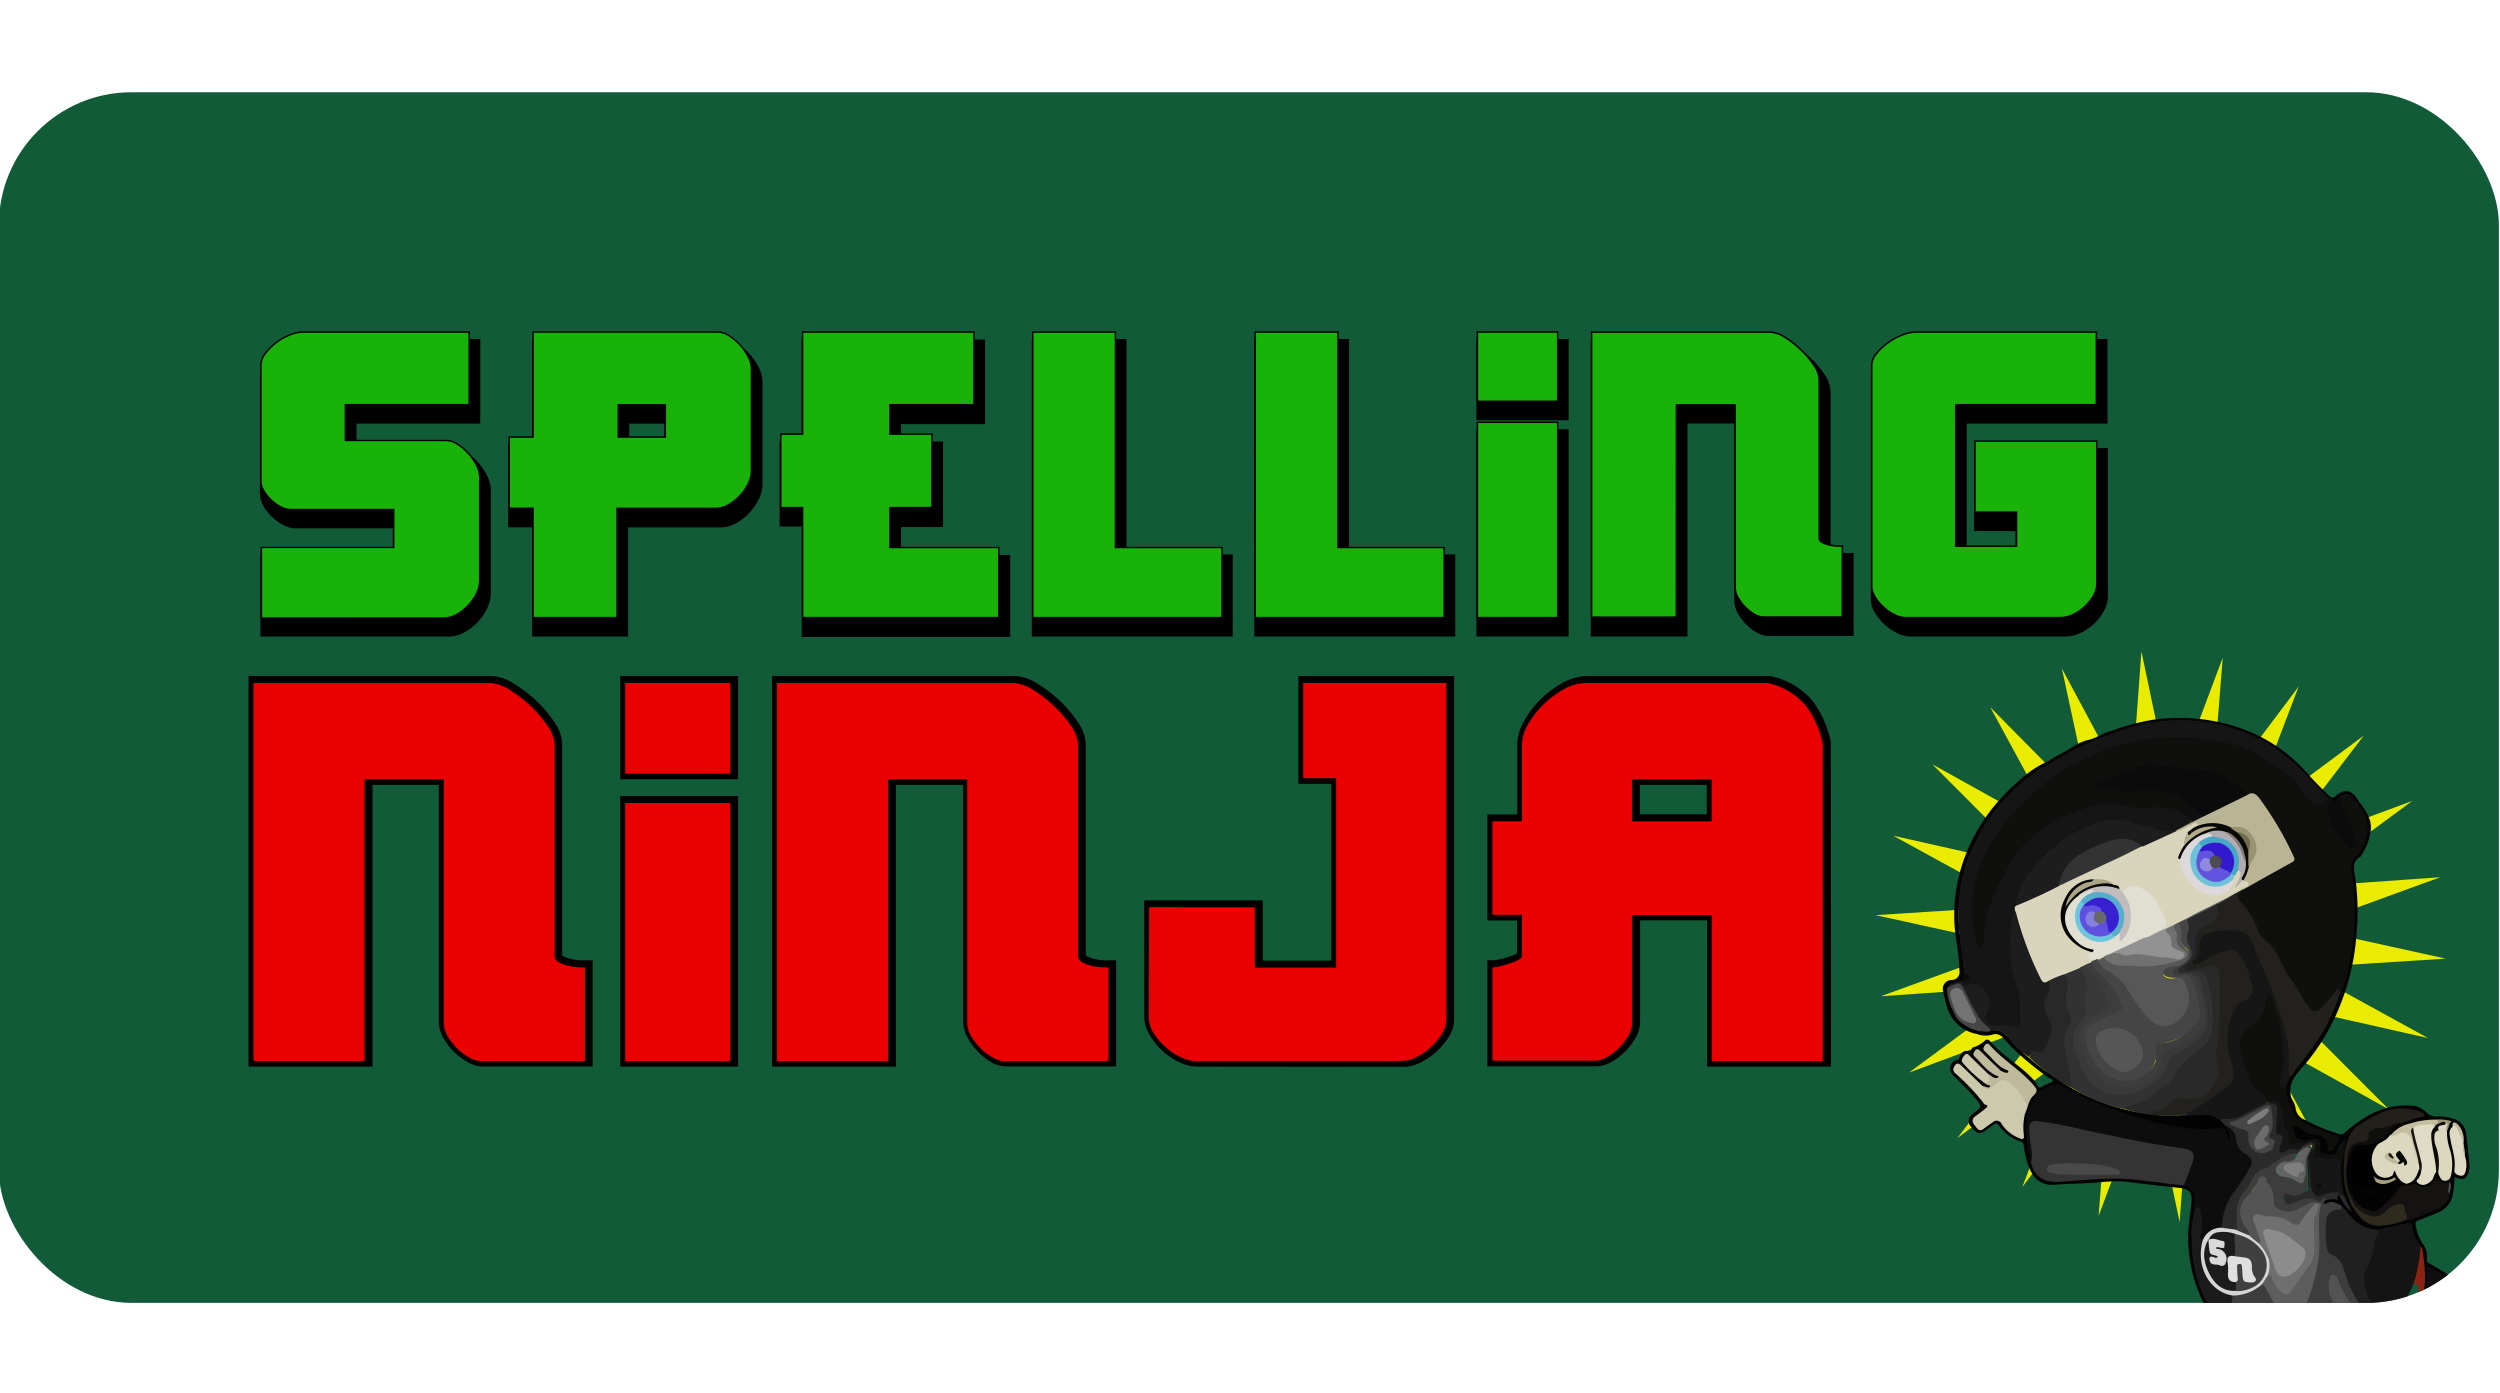 <svg viewBox="0 0 1111 619" xmlns="http://www.w3.org/2000/svg" xmlns:xlink="http://www.w3.org/1999/xlink"><clipPath id="a"><rect height="538" rx="58.95" width="1111" x="-.5" y="41"/></clipPath><rect fill="#125b38" height="538" rx="58.95" width="1111" x="-.5" y="41"/><path d="m177.22 249v-16.88h-45.73a8.93 8.93 0 0 1 -4.49-1.22 20.67 20.67 0 0 1 -4.2-3.07 18.64 18.64 0 0 1 -3.29-4.1 9 9 0 0 1 -1.31-4.51v-51a9 9 0 0 1 2-5.41 24.62 24.62 0 0 1 4.73-4.78 26.09 26.09 0 0 1 6.09-3.48 16.21 16.21 0 0 1 5.86-1.26h73.92v32.25h-55v15.87h44.78a9.4 9.4 0 0 1 5.05 1.67 25.58 25.58 0 0 1 4.83 4.1 23.12 23.12 0 0 1 3.65 5.33 12.6 12.6 0 0 1 1.4 5.14v45.73a14.08 14.08 0 0 1 -1.4 5.77 20 20 0 0 1 -3.74 5.41 20.88 20.88 0 0 1 -5.14 4 11.39 11.39 0 0 1 -5.6 1.57h-81.22v-31.13z"/><path d="m118.41 282.86h-2.67v-36.5h58.81v-11.57h-43.06a11.74 11.74 0 0 1 -5.85-1.58 23.22 23.22 0 0 1 -4.69-3.43 21.59 21.59 0 0 1 -3.76-4.69 11.75 11.75 0 0 1 -1.68-5.82v-51a11.86 11.86 0 0 1 2.57-7.09 27.93 27.93 0 0 1 5.2-5.22 29 29 0 0 1 6.71-3.83 18.54 18.54 0 0 1 6.8-1.46h76.65v37.59h-55v10.53h42.11a12.09 12.09 0 0 1 6.58 2.15 28.31 28.31 0 0 1 5.27 4.49 26.46 26.46 0 0 1 4.07 5.93 15.24 15.24 0 0 1 1.68 6.2v45.87a16.59 16.59 0 0 1 -1.67 6.93 22.63 22.63 0 0 1 -4.22 6.11 23.68 23.68 0 0 1 -5.77 4.49 13.92 13.92 0 0 1 -6.84 1.91zm2.67-5.34h78.5a8.68 8.68 0 0 0 4.24-1.2 18.66 18.66 0 0 0 4.55-3.54 17.38 17.38 0 0 0 3.28-4.73 11.37 11.37 0 0 0 1.14-4.7v-45.59a9.71 9.71 0 0 0 -1.1-4 20.39 20.39 0 0 0 -3.25-4.75 23 23 0 0 0 -4.32-3.68 6.75 6.75 0 0 0 -3.67-1.23h-47.37v-21.19h55v-26.91h-71.23a13.23 13.23 0 0 0 -4.82 1.05 24 24 0 0 0 -5.51 3.14 22.41 22.41 0 0 0 -4.22 4.26 6.49 6.49 0 0 0 -1.45 3.88v50.89a6.35 6.35 0 0 0 .92 3.13 16.54 16.54 0 0 0 2.84 3.54 18.07 18.07 0 0 0 3.66 2.67 6.36 6.36 0 0 0 3.22.89h48.39v22.25h-58.8z"/><path d="m228.49 200h10.65v-46.67h82.12a9.42 9.42 0 0 1 5.05 1.67 25.9 25.9 0 0 1 4.83 4.1 22.74 22.74 0 0 1 3.65 5.37 11.66 11.66 0 0 1 1.4 5.1v45.32a13.55 13.55 0 0 1 -1.4 5.77 20.25 20.25 0 0 1 -3.74 5.42 21 21 0 0 1 -5.14 4 10.94 10.94 0 0 1 -5.6 1.58h-43.83v48.52h-37.34v-48.51h-10.65zm69.45-14.38h-20.94v14.38h20.9z"/><path d="m279.15 282.86h-42.68v-48.52h-10.65v-37.05h10.65v-46.63h84.79a12 12 0 0 1 6.58 2.15 28.25 28.25 0 0 1 5.26 4.49 25.18 25.18 0 0 1 4.09 6 14.25 14.25 0 0 1 1.67 6.17v45.42a16.33 16.33 0 0 1 -1.68 7 22.35 22.35 0 0 1 -4.22 6.08 23.48 23.48 0 0 1 -5.76 4.5 13.45 13.45 0 0 1 -6.88 1.91h-41.17zm-37.35-5.34h32v-48.52h46.5a8.24 8.24 0 0 0 4.21-1.19 18.57 18.57 0 0 0 4.58-3.56 17.22 17.22 0 0 0 3.27-4.72 11.06 11.06 0 0 0 1.15-4.68v-45.28a8.78 8.78 0 0 0 -1.08-3.82 19.89 19.89 0 0 0 -3.27-4.84 23 23 0 0 0 -4.32-3.68 6.75 6.75 0 0 0 -3.67-1.23h-79.37v46.63h-10.64v26.37h10.64zm58.76-74.89h-26.26v-19.72h26.32zm-20.92-5.34h15.6v-9h-15.6z"/><path d="m349.13 231.31v-32.65h9.74v-45.1h76.22v32.24h-37.34v13.08h18.67v32.65h-18.67v17.73h48.52v31.16h-87.27v-49.11z"/><path d="m448.94 283.09h-92.65v-49.09h-9.83v-38h9.74v-45.1h81.56v37.58h-37.34v7.74h18.67v38h-18.67v12.39h48.52zm-87.31-5.34h82v-25.82h-48.55v-23.07h18.67v-27.31h-18.67v-18.42h37.34v-26.9h-70.88v45.1h-9.74v27.31h9.83z"/><path d="m498 153.33v95.67h47.21v31.16h-84v-126.83z"/><path d="m547.84 282.86h-89.31v-132.2h42.1v95.7h47.21zm-84-5.34h78.66v-25.82h-47.21v-95.7h-31.42z"/><path d="m596.86 153.33v95.67h47.21v31.16h-84v-126.83z"/><path d="m646.74 282.86h-89.31v-132.2h42.1v95.7h47.21zm-84-5.34h78.64v-25.82h-47.19v-95.7h-31.42z"/><path d="m658.82 184.09v-30.76h35.63v30.76zm0 96.1v-86.77h35.63v86.77z"/><path d="m697.12 282.86h-41v-92.11h41zm-35.63-5.34h30.29v-81.43h-30.29zm35.63-90.76h-41v-36.1h41zm-35.63-5.34h30.29v-25.42h-30.29z"/><path d="m788.89 153.33a13.55 13.55 0 0 1 6.72 2.12 42.52 42.52 0 0 1 7.17 5.5 39.93 39.93 0 0 1 5.77 6.81 11.93 11.93 0 0 1 2.34 6.36v70.63a2.23 2.23 0 0 0 1.4 2 10.36 10.36 0 0 0 3.25 1.12 26.52 26.52 0 0 0 3.56.5h2v31.63h-34.83a8.38 8.38 0 0 1 -4.51-1.31 18.41 18.41 0 0 1 -4.1-3.25 20.34 20.34 0 0 1 -3.07-4.19 9 9 0 0 1 -1.22-4.51v-81.21h-26.11v94.66h-37.7v-126.86z"/><path d="m749.93 282.86h-43v-132.2h82.07a16.18 16.18 0 0 1 8 2.53 45.06 45.06 0 0 1 7.58 5.82 43 43 0 0 1 6.11 7.2 14.55 14.55 0 0 1 2.83 7.73v.17 70.32a7.52 7.52 0 0 0 2.4.83 26 26 0 0 0 3.22.46h4.6v36.91h-37.49a11.12 11.12 0 0 1 -5.92-1.72 20.79 20.79 0 0 1 -4.61-3.67 23.76 23.76 0 0 1 -3.47-4.74 11.73 11.73 0 0 1 -1.55-5.8v-78.5h-20.77zm-37.7-5.34h32.36v-94.66h31.41v83.85a6.31 6.31 0 0 0 .86 3.17 18.22 18.22 0 0 0 2.7 3.7 16 16 0 0 0 3.51 2.78 5.74 5.74 0 0 0 3.16.94h32.19v-26.3a29.16 29.16 0 0 1 -3.46-.51 12.65 12.65 0 0 1 -3.87-1.34 4.87 4.87 0 0 1 -2.91-4.4v-70.54a9.21 9.21 0 0 0 -1.81-4.85l-.08-.11a37.14 37.14 0 0 0 -5.29-6.35 39.49 39.49 0 0 0 -6.73-5.17 11 11 0 0 0 -5.39-1.73h-76.6z"/><path d="m933.88 185.58h-62.51v63.14h27.06v-15.34h-18.49v-31.57h54.12v63.46a10.26 10.26 0 0 1 -1.63 5.32 20 20 0 0 1 -9 8.3 12 12 0 0 1 -5.23 1.3h-69.2a10.73 10.73 0 0 1 -4.87-1.3 21.46 21.46 0 0 1 -4.83-3.34 22.16 22.16 0 0 1 -3.74-4.51 9 9 0 0 1 -1.49-4.83v-97.95a8.27 8.27 0 0 1 2.16-5.41 25.69 25.69 0 0 1 5.1-4.78 29.11 29.11 0 0 1 6.36-3.48 17.13 17.13 0 0 1 6-1.26h80.28z"/><path d="m849 282.86a13.46 13.46 0 0 1 -6.16-1.63 24 24 0 0 1 -5.34-3.71 24.64 24.64 0 0 1 -4.21-5.07 11.57 11.57 0 0 1 -1.89-6.2v-98a11 11 0 0 1 2.81-7.15 28.72 28.72 0 0 1 5.57-5.22 31.9 31.9 0 0 1 6.93-3.78 19.49 19.49 0 0 1 6.86-1.45h83v37.59h-62.57v57.8h21.72v-10h-18.45v-36.9h59.46v66.13a13 13 0 0 1 -2 6.7 22.63 22.63 0 0 1 -10.18 9.34 14.68 14.68 0 0 1 -6.3 1.55zm4.6-126.86a14.36 14.36 0 0 0 -4.94 1.06 27 27 0 0 0 -5.81 3.17 23.37 23.37 0 0 0 -4.58 4.3l-.1.11a5.65 5.65 0 0 0 -1.47 3.68v97.89a6.31 6.31 0 0 0 1 3.36 19 19 0 0 0 3.32 4 18.38 18.38 0 0 0 4.22 2.92 8.3 8.3 0 0 0 3.73 1h69.16a9.45 9.45 0 0 0 4-1 17.41 17.41 0 0 0 7.9-7.24l.08-.12a7.65 7.65 0 0 0 1.2-3.94v-60.71h-48.7v26.23h18.49v20.68h-32.4v-68.48h62.51v-26.91z"/><path d="m175 243.3v-16.82h-45.77a9 9 0 0 1 -4.51-1.22 17.76 17.76 0 0 1 -4.19-3.06 19.28 19.28 0 0 1 -3.3-4.11 8.65 8.65 0 0 1 -1.3-4.28v-51.32a9 9 0 0 1 2-5.41 25.78 25.78 0 0 1 10.82-8.21 16.07 16.07 0 0 1 5.87-1.31h73.91v32.29h-55v15.87h44.79a9.42 9.42 0 0 1 5.05 1.67 25.58 25.58 0 0 1 4.82 4.11 22.59 22.59 0 0 1 3.66 5.32 12 12 0 0 1 1.35 5.18v45.68a13.62 13.62 0 0 1 -1.39 6.05 20.24 20.24 0 0 1 -3.75 5.41 21.52 21.52 0 0 1 -5.14 4 11.23 11.23 0 0 1 -5.59 1.58h-81.18v-31.42z" fill="#18b208"/><path d="m116.15 275h-.33v-32h58.81v-16.18h-45.4a9.39 9.39 0 0 1 -4.68-1.27 18.48 18.48 0 0 1 -4.26-3.11 19.55 19.55 0 0 1 -3.34-4.18 9 9 0 0 1 -1.36-4.44v-51.33a9.47 9.47 0 0 1 2.06-5.62 26.07 26.07 0 0 1 11-8.31 16.21 16.21 0 0 1 6-1.33h74.26v33h-55v15.21h44.45a9.7 9.7 0 0 1 5.24 1.73 26.1 26.1 0 0 1 4.88 4.15 23 23 0 0 1 3.71 5.4 12.42 12.42 0 0 1 1.43 5.28v45.69a14 14 0 0 1 -1.43 6.2 20.24 20.24 0 0 1 -3.81 5.49 22.13 22.13 0 0 1 -5.21 4.07 11.77 11.77 0 0 1 -5.76 1.63zm.34-.67h80.84a11 11 0 0 0 5.42-1.53 21.93 21.93 0 0 0 5.07-4 19.33 19.33 0 0 0 3.68-5.32 13.17 13.17 0 0 0 1.37-5.9v-45.58a11.63 11.63 0 0 0 -1.36-5 22.4 22.4 0 0 0 -3.6-5.26 25.64 25.64 0 0 0 -4.77-4.05 9 9 0 0 0 -4.87-1.61h-45.11v-16.56h55v-31.63h-73.56a15.92 15.92 0 0 0 -5.73 1.28 25.41 25.41 0 0 0 -10.69 8.11 8.74 8.74 0 0 0 -1.92 5.22v51.31a8.35 8.35 0 0 0 1.26 4.11 18.56 18.56 0 0 0 3.24 4 17.42 17.42 0 0 0 4.12 3 8.69 8.69 0 0 0 4.35 1.18h46.06v17.49h-58.8z"/><path d="m226.28 194.24h10.6v-46.68h82.12a9.65 9.65 0 0 1 5.05 1.67 27 27 0 0 1 4.82 4.1 23.28 23.28 0 0 1 3.65 5.32 11.9 11.9 0 0 1 1.4 5.14v45.37a13.48 13.48 0 0 1 -1.4 5.78 20.13 20.13 0 0 1 -3.74 5.41 22 22 0 0 1 -5.14 4 11.23 11.23 0 0 1 -5.59 1.58h-43.83v48.53h-37.34v-48.52h-10.6zm69.41-14.39h-20.93v14.39h20.93z" fill="#18b208"/><path d="m274.56 274.8h-38v-48.53h-10.56v-32.37h10.6v-46.67h82.4a10 10 0 0 1 5.23 1.72 28.5 28.5 0 0 1 4.89 4.15 23.48 23.48 0 0 1 3.7 5.41 12.29 12.29 0 0 1 1.44 5.27v45.38a14.06 14.06 0 0 1 -1.43 5.92 20.13 20.13 0 0 1 -3.81 5.5 22.18 22.18 0 0 1 -5.22 4.07 11.59 11.59 0 0 1 -5.75 1.62h-43.5zm-37.34-.67h36.67v-48.52h44.17a11 11 0 0 0 5.42-1.53 21.93 21.93 0 0 0 5.07-4 19.6 19.6 0 0 0 3.68-5.33 13.12 13.12 0 0 0 1.37-5.63v-45.33a11.67 11.67 0 0 0 -1.36-5 23.08 23.08 0 0 0 -3.6-5.25 27.13 27.13 0 0 0 -4.77-4.05 9.29 9.29 0 0 0 -4.88-1.62h-81.77v46.68h-10.6v31h10.6zm58.78-79.56h-21.57v-15h21.57zm-20.92-.67h20.26v-13.72h-20.24z"/><path d="m347 225.58v-32.65h9.7v-45.37h76.12v32.29h-37.33v13.08h18.67v32.65h-18.67v17.72h48.35v31.17h-87.13v-48.89z" fill="#18b208"/><path d="m444.17 274.8h-87.8v-48.89h-9.69v-33.32h9.69v-45.36h76.8v33h-37.34v12.41h18.67v33.32h-18.67v17.04h48.34zm-87.17-.67h86.5v-30.49h-48.34v-18.39h18.67v-32h-18.67v-13.73h37.34v-31.63h-75.5v45.37h-9.69v32h9.69z"/><path d="m495.7 147.56v95.74h47.35v31.17h-84.05v-126.91z" fill="#18b208"/><path d="m543.39 274.8h-84.78v-127.57h37.39v95.77h47.36zm-84.11-.67h83.44v-30.49h-47.35v-95.75h-36.09z"/><path d="m594.6 147.56v95.74h47.22v31.17h-84v-126.91z" fill="#18b208"/><path d="m642.15 274.8h-84.64v-127.57h37.43v95.77h47.21zm-84-.67h83.31v-30.49h-47.19v-95.75h-36.09z"/><path d="m656.57 178.36v-30.8h35.62v30.8zm0 96.11v-86.77h35.62v86.77z" fill="#18b208"/><path d="m692.53 274.8h-36.3v-87.44h36.3zm-35.63-.67h35v-86.13h-35zm35.63-95.44h-36.3v-31.46h36.3zm-35.63-.69h35v-30.11h-35z"/><path d="m786.59 147.56a13.6 13.6 0 0 1 6.54 2.25 42.81 42.81 0 0 1 7.21 5.64 37.91 37.91 0 0 1 5.77 6.81 11.68 11.68 0 0 1 2.35 6.36v70.38a2.2 2.2 0 0 0 1.4 2 13.26 13.26 0 0 0 3.24 1.13 21.52 21.52 0 0 0 3.57.45h2.07v31.62h-34.91a8.59 8.59 0 0 1 -4.28-1.31 18.08 18.08 0 0 1 -4.1-3.29 20 20 0 0 1 -3.12-4.2 9.08 9.08 0 0 1 -1.21-4.28v-81.18h-26.12v94.26h-37.7v-126.64z" fill="#18b208"/><path d="m819.08 274.53h-35.25a8.93 8.93 0 0 1 -4.46-1.36 18.17 18.17 0 0 1 -4.17-3.35 19.79 19.79 0 0 1 -3.16-4.26 9.42 9.42 0 0 1 -1.26-4.43v-80.86h-25.44v94.26h-38.34v-127.3h79.64a13.77 13.77 0 0 1 6.7 2.31 42.34 42.34 0 0 1 7.26 5.67 38.23 38.23 0 0 1 5.82 6.87 11.89 11.89 0 0 1 2.4 6.52v70.4a1.88 1.88 0 0 0 1.19 1.72 13.43 13.43 0 0 0 3.19 1.11 19.82 19.82 0 0 0 3.51.44h2.4zm-74.41-94.92h26.78v81.51a8.75 8.75 0 0 0 1.17 4.11 19.2 19.2 0 0 0 3.07 4.13 17.71 17.71 0 0 0 4 3.24 8.19 8.19 0 0 0 4.12 1.26h34.57v-30.86h-1.74a21.07 21.07 0 0 1 -3.64-.46 13.07 13.07 0 0 1 -3.32-1.15 2.52 2.52 0 0 1 -1.58-2.33v-70.4a11.36 11.36 0 0 0 -2.28-6.16 37.55 37.55 0 0 0 -5.74-6.76 41.72 41.72 0 0 0 -7.16-5.6 13.17 13.17 0 0 0 -6.38-2.21h-78.9v126h37z"/><path d="m931.62 179.85h-62.5v62.87h27.06v-15.11h-18.5v-31.61h54.12v63.5a10.65 10.65 0 0 1 -1.58 5.32 21.18 21.18 0 0 1 -3.92 4.83 20.39 20.39 0 0 1 -5.14 3.47 12.67 12.67 0 0 1 -5.23 1.31h-69.23a11 11 0 0 1 -4.82-1.31 19.84 19.84 0 0 1 -4.87-3.38 20.79 20.79 0 0 1 -3.75-4.51 9.38 9.38 0 0 1 -1.49-4.87v-97.87a8.46 8.46 0 0 1 2.17-5.41 25.49 25.49 0 0 1 5.1-4.74 28 28 0 0 1 6.35-3.47 17 17 0 0 1 6-1.31h80.23z" fill="#18b208"/><path d="m846.7 274.8a11.37 11.37 0 0 1 -5-1.35 19.79 19.79 0 0 1 -4.94-3.43 20.64 20.64 0 0 1 -3.8-4.58 9.66 9.66 0 0 1 -1.54-5v-97.95a8.83 8.83 0 0 1 2.25-5.64 26.28 26.28 0 0 1 5.15-4.78 28.1 28.1 0 0 1 6.43-3.51 17.31 17.31 0 0 1 6.11-1.33h80.64v33h-62.55v62.2h26.39v-14.49h-18.49v-32.23h54.79v63.83a11.09 11.09 0 0 1 -1.63 5.49 21.59 21.59 0 0 1 -4 4.9 20.4 20.4 0 0 1 -5.23 3.53 12.94 12.94 0 0 1 -5.36 1.34zm4.69-126.91a16.83 16.83 0 0 0 -5.87 1.29 27.64 27.64 0 0 0 -6.29 3.43 25.4 25.4 0 0 0 -5 4.68 8.1 8.1 0 0 0 -2.09 5.21v97.9a9 9 0 0 0 1.43 4.69 20.71 20.71 0 0 0 3.69 4.44 19.5 19.5 0 0 0 4.79 3.33 10.65 10.65 0 0 0 4.69 1.27h69.22a12.38 12.38 0 0 0 5.08-1.27 20 20 0 0 0 5.06-3.42 21 21 0 0 0 3.87-4.75 10.48 10.48 0 0 0 1.53-5.16v-63.16h-53.5v30.91h18.49v15.77h-27.71v-63.53h62.51v-31.63z"/><path d="m218.33 302.91a17.49 17.49 0 0 1 8.69 3 57.92 57.92 0 0 1 9.57 7.3 52.34 52.34 0 0 1 7.68 9.06 15.85 15.85 0 0 1 3.08 8.44v93.74a3 3 0 0 0 1.85 2.7 16.26 16.26 0 0 0 4.22 1.52 27.69 27.69 0 0 0 4.72.59h2.74v42.17h-46.39a11.49 11.49 0 0 1 -5.69-1.73 25.22 25.22 0 0 1 -5.48-4.21 27.24 27.24 0 0 1 -4.22-5.57 12.17 12.17 0 0 1 -1.6-5.74v-107.88h-34.45v125.25h-50.05v-168.69z"/><path d="m165.54 474h-55.09v-173.63l108.05.05a20 20 0 0 1 9.92 3.42 60.1 60.1 0 0 1 9.88 7.54 54.69 54.69 0 0 1 8 9.44 18.29 18.29 0 0 1 3.53 9.73v93.89a.5.5 0 0 0 .31.39l.22.11a13.52 13.52 0 0 0 3.56 1.28 26.18 26.18 0 0 0 4.31.54h5.14v47.17h-48.88a14.14 14.14 0 0 1 -7-2.11 27.59 27.59 0 0 1 -5.94-4.58 30 30 0 0 1 -4.61-6.08 14.86 14.86 0 0 1 -1.93-6.91v-105.45h-29.47zm-50.1-5h45.11v-125.2h39.45v110.37a9.7 9.7 0 0 0 1.27 4.5 24.45 24.45 0 0 0 3.83 5.05 22.51 22.51 0 0 0 4.94 3.8 9.12 9.12 0 0 0 4.54 1.41h43.81v-37.18h-.25a30.64 30.64 0 0 1 -5.24-.65 18.34 18.34 0 0 1 -4.77-1.7 5.49 5.49 0 0 1 -3.28-4.9v-93.72a13.18 13.18 0 0 0 -2.59-7l-.07-.1a49.42 49.42 0 0 0 -7.31-8.64 56 56 0 0 0 -9.16-7 15.24 15.24 0 0 0 -7.48-2.63h-102.8z"/><path d="m278.13 343.81v-40.9h47.36v40.9zm0 127.74v-115.3h47.36v115.3z"/><path d="m328 474h-52.37v-120.24h52.37zm-47.35-5h42.35v-110.25h-42.37zm47.35-122.69h-52.37v-45.9h52.37zm-47.35-5h42.35v-35.91h-42.37z"/><path d="m451 302.91a17.48 17.48 0 0 1 8.64 3 55.74 55.74 0 0 1 9.58 7.3 52.28 52.28 0 0 1 7.67 9.06 15.75 15.75 0 0 1 3.11 8.43v93.74a2.91 2.91 0 0 0 1.86 2.7 14.7 14.7 0 0 0 4.22 1.52 27.23 27.23 0 0 0 4.68.59h2.74v42.17h-46.39a11.46 11.46 0 0 1 -5.69-1.73 26.36 26.36 0 0 1 -9.24-9.78 11.74 11.74 0 0 1 -1.64-5.74v-107.87h-34.88v125.25h-50.1v-168.69z"/><path d="m398.16 474h-55.09v-173.63l108.09.05a20 20 0 0 1 9.84 3.38 59.08 59.08 0 0 1 9.94 7.58 55.08 55.08 0 0 1 8 9.44 18.22 18.22 0 0 1 3.57 9.71v93.91a.4.4 0 0 0 .26.37l.29.13a12.21 12.21 0 0 0 3.51 1.27 25.45 25.45 0 0 0 4.29.55h5.14v47.17h-48.89a14.11 14.11 0 0 1 -7-2.11 28.87 28.87 0 0 1 -10.11-10.72 14.23 14.23 0 0 1 -1.95-6.87v-105.43h-29.89zm-50.1-5h45.11v-125.2h39.83v110.37a9.36 9.36 0 0 0 1.3 4.47 24 24 0 0 0 8.41 8.93 9 9 0 0 0 4.45 1.36h43.84v-37.18h-.24a30.29 30.29 0 0 1 -5.21-.65 17.27 17.27 0 0 1 -4.76-1.7 5.36 5.36 0 0 1 -3.28-4.95v-93.67a13.28 13.28 0 0 0 -2.63-7l-.08-.11a49.8 49.8 0 0 0 -7.3-8.64 53.88 53.88 0 0 0 -9.16-7l-.11-.08a15.2 15.2 0 0 0 -7.33-2.56h-102.84z"/><path d="m511 402.6h47.69v26.78h35.47v-83.54h-14.63v-42.93h64.22v150.09a12.32 12.32 0 0 1 -2 6.45 28.68 28.68 0 0 1 -5 6 27.42 27.42 0 0 1 -6.41 4.47 14.64 14.64 0 0 1 -6.45 1.73h-91.81a16.78 16.78 0 0 1 -7-1.73 26.34 26.34 0 0 1 -6.84-4.6 27.36 27.36 0 0 1 -5.18-6.45 13.55 13.55 0 0 1 -2.11-7z"/><path d="m532.08 474a19.35 19.35 0 0 1 -8.06-2 28.57 28.57 0 0 1 -7.43-5 29.56 29.56 0 0 1 -5.64-7 16 16 0 0 1 -2.45-8.25v-51.65h52.69v26.78h30.47v-78.55h-14.66v-47.92h69.22v152.59a14.9 14.9 0 0 1 -2.38 7.81 31.31 31.31 0 0 1 -5.4 6.44 30.25 30.25 0 0 1 -7 4.85 17.13 17.13 0 0 1 -7.5 2zm-18.59-68.9v46.63a11 11 0 0 0 1.73 5.7 24.78 24.78 0 0 0 4.76 5.95 23.69 23.69 0 0 0 6.2 4.17 14.18 14.18 0 0 0 6 1.5h91.77a12.2 12.2 0 0 0 5.28-1.43 25.08 25.08 0 0 0 5.88-4.1 25.85 25.85 0 0 0 4.57-5.45 9.89 9.89 0 0 0 1.6-5.17v-147.5h-59.28v37.94h14.64v88.53h-40.44v-26.77z"/><path d="m663.49 364.43h13.28v-34a18.56 18.56 0 0 1 2.49-8.43 39 39 0 0 1 6.58-8.94 41.72 41.72 0 0 1 9.28-7.17 21.32 21.32 0 0 1 10.67-3h80.37a30.35 30.35 0 0 1 17.46 10.29 41.69 41.69 0 0 1 7.59 17.24v141.13h-50.1v-65h-34.74v47.61a12.3 12.3 0 0 1 -1.61 5.74 27.2 27.2 0 0 1 -4.21 5.57 24.69 24.69 0 0 1 -5.44 4.21 11.57 11.57 0 0 1 -5.74 1.73h-45.88v-42.16a10.41 10.41 0 0 0 2.61-.34 34 34 0 0 0 4.47-1.14 33.57 33.57 0 0 0 4.22-1.6c1.22-.59 1.86-1.22 1.86-1.85v-17.76h-13.16zm97.5 0v-18.13h-34.75v18.13z"/><path d="m813.71 474h-55.09v-65h-29.76v45.11a14.79 14.79 0 0 1 -1.93 7 29.27 29.27 0 0 1 -4.61 6.08 26.74 26.74 0 0 1 -6 4.63 14.06 14.06 0 0 1 -6.89 2.06h-48.43v-47.13h2.5a8.33 8.33 0 0 0 2-.26h.14a32.78 32.78 0 0 0 4.15-1.06 31.58 31.58 0 0 0 4-1.5l.4-.21v-14.66h-13.19v-47.12h13.29v-31.5a21.23 21.23 0 0 1 2.82-9.68 41.42 41.42 0 0 1 7-9.44 44.47 44.47 0 0 1 9.82-7.59 24 24 0 0 1 11.88-3.32h80.59.24a33 33 0 0 1 18.9 11.13l.08.11a44.77 44.77 0 0 1 8 18.28v.46zm-50.1-5h45.11v-138.32a39.65 39.65 0 0 0 -7.05-15.93 28 28 0 0 0 -15.75-9.35h-80.13a18.94 18.94 0 0 0 -9.4 2.65 39.63 39.63 0 0 0 -8.76 6.76 36.72 36.72 0 0 0 -6.17 8.38 16.16 16.16 0 0 0 -2.19 7.37v36.37h-13.27v37.14h13.15v20.25c0 1.67-1.1 3.05-3.26 4.1a43.44 43.44 0 0 1 -9.26 2.94l-.63.13v37.43h43.38a9.09 9.09 0 0 0 4.43-1.35 22 22 0 0 0 5-3.83 24.85 24.85 0 0 0 3.85-5.07 9.74 9.74 0 0 0 1.27-4.56v-50h39.74zm-.12-102.12h-39.75v-23.08h39.75zm-34.75-5h29.75v-13.08h-29.75z"/><path d="m217.74 303.16a17.69 17.69 0 0 1 8.69 3 56.28 56.28 0 0 1 9.53 7.3 51.55 51.55 0 0 1 7.67 9.07 15.93 15.93 0 0 1 3.13 8.43v93.79a3.08 3.08 0 0 0 1.85 2.74 16.93 16.93 0 0 0 4.22 1.48 33.88 33.88 0 0 0 4.72.63h2.7v42.25h-46.39a11 11 0 0 1 -5.73-1.73 23.66 23.66 0 0 1 -5.44-4.21 25.4 25.4 0 0 1 -4.22-5.57 11.65 11.65 0 0 1 -1.6-5.69v-108h-34.58v125.2h-50v-168.69z" fill="#ea0000"/><path d="m260.56 472.16h-46.7a11.49 11.49 0 0 1 -5.9-1.78 24.69 24.69 0 0 1 -5.5-4.27 25.76 25.76 0 0 1 -4.26-5.63 11.84 11.84 0 0 1 -1.64-5.84v-107.64h-34v125.16h-50.56v-169.31h105.76a18 18 0 0 1 8.84 3 56.17 56.17 0 0 1 9.57 7.32 52.16 52.16 0 0 1 7.72 9.12 16.28 16.28 0 0 1 3.18 8.59v93.81a2.76 2.76 0 0 0 1.67 2.45 16.41 16.41 0 0 0 4.15 1.46 33.32 33.32 0 0 0 4.68.63h3zm-98.56-125.83h35.21v108.31a11.25 11.25 0 0 0 1.56 5.53 25.15 25.15 0 0 0 4.17 5.51 23.57 23.57 0 0 0 5.37 4.16 10.8 10.8 0 0 0 5.59 1.69h46.07v-41.63h-2.39a33.23 33.23 0 0 1 -4.79-.64 17.22 17.22 0 0 1 -4.29-1.5 3.41 3.41 0 0 1 -2-3v-93.76a15.51 15.51 0 0 0 -3.06-8.25 51.12 51.12 0 0 0 -7.63-9 56.08 56.08 0 0 0 -9.48-7.26 17.41 17.41 0 0 0 -8.54-2.95h-105.16v167.99h49.37z"/><path d="m277.5 344.15v-41h47.36v40.95zm0 127.69v-115.29h47.36v115.29z" fill="#ea0000"/><path d="m325.17 472.16h-48v-115.92h48zm-47.36-.63h46.73v-114.67h-46.73zm-.62-127.07v-41.61h48v41.57h-.31zm.62-41v40.37h46.73v-40.36z"/><path d="m450.36 303.16a17.65 17.65 0 0 1 8.68 3 55.88 55.88 0 0 1 9.53 7.3 52.26 52.26 0 0 1 7.72 9.07 15.78 15.78 0 0 1 3.08 8.43v93.79a3.09 3.09 0 0 0 1.86 2.74 17.42 17.42 0 0 0 4.21 1.48 34.23 34.23 0 0 0 4.73.63h2.74v42.25h-46.39a11 11 0 0 1 -5.69-1.73 24.15 24.15 0 0 1 -5.49-4.21 27.2 27.2 0 0 1 -4.21-5.57 12.13 12.13 0 0 1 -1.61-5.69v-108h-34.45v125.2h-50.07v-168.69z" fill="#ea0000"/><path d="m493.22 472.16h-46.7a11.44 11.44 0 0 1 -5.86-1.78 25.17 25.17 0 0 1 -5.54-4.26 27.24 27.24 0 0 1 -4.26-5.64 12.46 12.46 0 0 1 -1.65-5.83v-107.65h-33.83v125.16h-50.72v-169.31h105.72a18 18 0 0 1 8.84 3 56.56 56.56 0 0 1 9.57 7.32 52.82 52.82 0 0 1 7.76 9.12 16.06 16.06 0 0 1 3.13 8.59v93.81a2.77 2.77 0 0 0 1.67 2.45 16.88 16.88 0 0 0 4.16 1.46 33.12 33.12 0 0 0 4.68.63h3zm-98.46-125.83h35.08v108.31a11.79 11.79 0 0 0 1.56 5.54 26.49 26.49 0 0 0 4.17 5.5 23.57 23.57 0 0 0 5.41 4.16 10.85 10.85 0 0 0 5.55 1.69h46.07v-41.63h-2.43a33 33 0 0 1 -4.79-.64 17.63 17.63 0 0 1 -4.29-1.5 3.39 3.39 0 0 1 -2-3v-93.76a15.47 15.47 0 0 0 -3-8.25 52.13 52.13 0 0 0 -7.68-9 55.68 55.68 0 0 0 -9.48-7.26 17.37 17.37 0 0 0 -8.53-2.95h-105.12v167.99h49.48z"/><path d="m510.37 402.89h47.63v26.78h35.46v-83.54h-14.65v-43h64.19v150.12a12.08 12.08 0 0 1 -2 6.45 27 27 0 0 1 -4.93 5.94 26.3 26.3 0 0 1 -6.45 4.47 14.2 14.2 0 0 1 -6.46 1.73h-91.71a16.19 16.19 0 0 1 -7-1.73 26 26 0 0 1 -6.79-4.59 27.22 27.22 0 0 1 -5.39-6.33 13.73 13.73 0 0 1 -2.11-7z" fill="#ea0000"/><path d="m531.45 472.16a16.7 16.7 0 0 1 -7.1-1.77 26 26 0 0 1 -6.86-4.65 27.55 27.55 0 0 1 -5.45-6.38 14.12 14.12 0 0 1 -2.15-7.2l.16-49.58h48.24v26.78h34.84v-82.92h-14.63v-43.59h64.85v150.4a12.39 12.39 0 0 1 -2.08 6.62 27.58 27.58 0 0 1 -5 6 26.83 26.83 0 0 1 -6.53 4.52 14.62 14.62 0 0 1 -6.58 1.76zm-20.77-69-.17 48.94a13.66 13.66 0 0 0 2.06 6.88 27.06 27.06 0 0 0 5.34 6.25 25.29 25.29 0 0 0 6.72 4.55 15.92 15.92 0 0 0 6.83 1.7h91.71a14 14 0 0 0 6.31-1.69 26.17 26.17 0 0 0 6.38-4.42 27 27 0 0 0 4.89-5.89 11.68 11.68 0 0 0 2-6.29v-149.72h-63.6v42.35h14.63v84.18h-36.12v-26.79z"/><path d="m662.9 364.73h13.16v-34a18.45 18.45 0 0 1 2.44-8.44 42.3 42.3 0 0 1 16-16.1 21 21 0 0 1 10.67-3h80.12a30.45 30.45 0 0 1 17.5 10.29 41.4 41.4 0 0 1 7.55 17.25v141.1h-50v-64.93h-34.69v47.61a12.21 12.21 0 0 1 -1.6 5.69 27 27 0 0 1 -4.22 5.57 25.51 25.51 0 0 1 -5.48 4.22 11.2 11.2 0 0 1 -5.7 1.73h-45.75v-42.05a20.77 20.77 0 0 0 2.61-.38 34 34 0 0 0 4.47-1.14 28.62 28.62 0 0 0 4.22-1.6c1.22-.59 1.86-1.18 1.86-1.85v-17.8h-13.16zm97.46 0v-18.09h-34.71v18.09z" fill="#ea0000"/><path d="m810.68 472.16h-50.68v-65h-34v47.3a12.64 12.64 0 0 1 -1.64 5.85 27.58 27.58 0 0 1 -4.27 5.63 25.34 25.34 0 0 1 -5.55 4.27 11.36 11.36 0 0 1 -5.84 1.77h-46.11v-42.59h.28a22.57 22.57 0 0 0 2.58-.37 37.5 37.5 0 0 0 4.44-1.13 31.51 31.51 0 0 0 4.18-1.59c1.12-.54 1.67-1.06 1.67-1.57v-17.52h-13.15v-42.79h13.15v-33.68a18.91 18.91 0 0 1 2.49-8.59 42.92 42.92 0 0 1 16.14-16.23 21.47 21.47 0 0 1 10.82-3h80.13a30.92 30.92 0 0 1 17.74 10.4 41.93 41.93 0 0 1 7.62 17.39zm-50-.63h49.39v-140.79a41.26 41.26 0 0 0 -7.49-17.06 30.23 30.23 0 0 0 -17.31-10.17h-80.07a20.8 20.8 0 0 0 -10.51 2.95 42.23 42.23 0 0 0 -9.26 7.12 41.26 41.26 0 0 0 -6.66 8.88 18.33 18.33 0 0 0 -2.4 8.29v34.25h-13.16v41.55h13.16v18.15c0 1-1.16 1.71-2 2.13a30.2 30.2 0 0 1 -4.27 1.62 36.18 36.18 0 0 1 -4.5 1.15 23.15 23.15 0 0 1 -2.36.36v41.44h45.44a10.67 10.67 0 0 0 5.53-1.68 25.07 25.07 0 0 0 5.43-4.17 26.66 26.66 0 0 0 4.17-5.5 12 12 0 0 0 1.56-5.55v-47.91h35.33zm0-106.49h-35.34v-18.71h35.33zm-34.68-.62h34v-17.42h-34z"/><g clip-path="url(#a)"><path d="m987.78 292.29-5.15 64.6 38.92-51.85-23.09 60.57 52-38.72-39.3 51.56 60.82-22.5-52.2 38.45 64.67-4.56-60.93 22.22 63.34 13.96-64.65 4.1 56.81 31.2-63.27-14.28 45.76 45.91-56.64-31.49 30.96 56.94-45.5-46.23 13.71 63.39-30.66-57.1-4.76 64.6-13.28-63.36-22.72 60.65 5.07-64.59-38.97 51.74 23.07-60.53-51.89 38.75 39.21-51.64-60.79 22.61 52.15-38.46-64.65 4.51 60.96-22.16-63.29-13.89 64.65-4.15-56.81-31.15 63.24 14.23-45.83-45.96 56.64 31.51-30.91-56.91 45.48 46.13-13.65-63.34 30.59 57.1 4.76-64.65 13.35 63.49z" fill="#eaec00"/><g fill="#030303"><path d="m1129.15 692a25.08 25.08 0 0 1 -2.13-18.16 51 51 0 0 1 3.47-10.42 11.27 11.27 0 0 0 -2.43-5.36c0-.17-.36 0-.56.14-4.85 4.66-10.2 8.19-17.26 8.28a15.49 15.49 0 0 1 -7.28-1.72 6.5 6.5 0 0 1 -3.4-5c-.83-4.69-1.82-9.42-2.8-14a3.83 3.83 0 0 0 -1.65-2.6 70.09 70.09 0 0 1 -15.41-12.46c-1.73-1.72-2.72-1.72-4.57-.22-12.14 9.55-26.36 14.4-41.27 17.12a25.59 25.59 0 0 1 -5.25 0c-1 0-1.67 0-2.18 1.09s0 1.68.68 2.43c1.87 2.31 3.86 4.69 5.73 7a6.25 6.25 0 0 1 1.19 5.87 27 27 0 0 1 -3.86 9.72c-1.58 2.28-1.43 5.58-3.16 8-.31.37 0 1.22.24 1.9a33.11 33.11 0 0 1 .15 18.2 59 59 0 0 1 -6.46 14.94c-1.77 2.89-3.81 4.85-7.57 4.85a13 13 0 0 0 -2.7.34 4.85 4.85 0 0 1 -6.31-2.7v-.07a28.55 28.55 0 0 1 -3.33-6.65 28.18 28.18 0 0 1 0-24.76c.9-2 2.77-4.25 2.31-5.9s-3.57-1.07-5.39-1.9a11.71 11.71 0 0 1 -6.46-4.71 19.6 19.6 0 0 1 -2.75-5.46c-1.55-4.54 0-8.69 1.87-12.62a45.17 45.17 0 0 1 6.63-9.57 9.08 9.08 0 0 0 .58-10.27 25.71 25.71 0 0 1 -2.69-10.56 113.79 113.79 0 0 1 .95-15.76 3.62 3.62 0 0 0 -.83-2.94 18 18 0 0 1 -3.69-7.64 34.45 34.45 0 0 0 -6.56-11.87 66 66 0 0 1 -12.6-38 2.06 2.06 0 0 1 .17-.95 1.06 1.06 0 0 1 1.33-.72h.05a2.4 2.4 0 0 1 .63 2.28 68.46 68.46 0 0 0 6 26.34 60 60 0 0 0 6.91 11.1 21.79 21.79 0 0 1 6.22 12.82 24.7 24.7 0 0 0 7.14 9.71 18.84 18.84 0 0 0 10.36 4.85 72.49 72.49 0 0 0 12.14.54c1.17 0 2.43-.2 3.09 1 0 1.67-1.41 1.36-2.43 1.4a37.36 37.36 0 0 0 -4 0c-5.34-.19-10.9 0-15.92-2.57a51.68 51.68 0 0 1 -4.86-3.47c-1.41-1.34-1.55-.36-1.68.85a60.89 60.89 0 0 0 0 17.16 17 17 0 0 0 10.1 11.75c7.29 2.85 15 2.55 22.51 2.8a24.49 24.49 0 0 0 4.61-.22 26 26 0 0 0 3.72-.73 104.59 104.59 0 0 0 11.87-3.71c3.35-1 6.41-2.43 9.57-3.65 2-.14 3.49-1.74 5.12-2.69a27.8 27.8 0 0 0 4.54-2.79 55.27 55.27 0 0 0 6.12-4.42 2 2 0 0 0 .9-2.67 2 2 0 0 0 -.59-.71l-14.56-17c-1.29-1.58-3-.51-4.33-1.19-.63-1.56.81-2.14 1.46-3.11 2-1 3 .56 4.18 1.48 4.85 4.86 9.34 9.91 13.88 14.81.83.95 1.8 2.43 3.35 1.7a8.4 8.4 0 0 0 4.4-3.71c.56-1.14-.56-1.8-1.12-2.43-4.85-5-9.56-10.34-14.56-15.18-1.22-1.11-2.09-2.18-1.32-3.93a17.71 17.71 0 0 1 2.75-4.39 1.37 1.37 0 0 1 1.43.14c.51 1.46-.53 2.65-1 3.74a2.61 2.61 0 0 0 .59 3.16c4.85 4.64 9.32 9.88 14 14.74 1.33 1.35 2 1.35 2.86-.44 1.31-2.87 2.67-5.56 3.86-8.52a7 7 0 0 1 2-3.38 1.67 1.67 0 0 1 1.48 0c.73 1 .25 1.9-.22 2.84a113.55 113.55 0 0 1 -4.85 10.34c-.66 1.7-2.43 2.89-2.16 4.86a22.35 22.35 0 0 0 1.79 2.43c2.07 2.69 2 4.32-.55 6.6a20.35 20.35 0 0 1 -1.82 1.39l-1 .72c-2.91 2.09-3.35 2-6-.26 4.86 4 9.25 8.59 14.79 11.63a7.42 7.42 0 0 1 3.59 5.17c.85 4.15 1.94 8.33 2.43 12.5a5.9 5.9 0 0 0 4.85 5.25 13.33 13.33 0 0 0 4.25.6 17.9 17.9 0 0 0 10.61-3.59 28.3 28.3 0 0 0 2.7-2.06c.82-.78 1.62-1.46 2.43-2.24s2-1.72 3-2.74a46.94 46.94 0 0 0 10-14.33 14.13 14.13 0 0 0 1.12-8.66 2.71 2.71 0 0 1 .15-2.43 1.55 1.55 0 0 1 1-.32 14 14 0 0 1 -.17 11.15c-.9 2.3-.68 3.35 2 3.88 6.43 1.39 9.15 6.12 10.51 12.14.51 2.43.22 4.61.73 6.94.87 3.45 2.43 6.49 3.42 9.84a28.3 28.3 0 0 1 .51 15.9 39.42 39.42 0 0 1 -6.16 14.57 6.07 6.07 0 0 1 -4.57 2.43 41.45 41.45 0 0 0 -4.85.6c-4.62 1-6.2-.77-9.72-5.19-.65-1.05-1.26-2.24-1.82-3.33a21.48 21.48 0 0 1 -2.21-4.98z"/><path d="m973.62 548.84-1.31.66c.22-5 1-9.84 1.53-14.84.56-4.63-.73-6.21-5.39-6.77-7.86-.8-15.63-1.72-23.43-2.7-6.46-.7-12.84.49-19.42.71-4 .14-8 .29-12 .56-7.72.77-10.69-4-12.58-9.5a48.68 48.68 0 0 1 -1.7-7.84 1.9 1.9 0 0 0 -1.6-1.92 18.54 18.54 0 0 1 -9.5-7.09c-.72-1-1.26-1.09-2.2-.38-1.46 1.06-3 2.21-4.47 3.23-2.11 1.26-3.11.7-5.56-2.19a3.54 3.54 0 0 1 -.16-5 1.21 1.21 0 0 1 .16-.16l1.16-1c3.57-2.77 3.69-2.84.73-6.44s-6.55-6.92-9.9-10.34a4.05 4.05 0 0 1 -.32-5.66 4.26 4.26 0 0 1 1.8-1.11c.41-.2.94 0 1.14-.71.85-2.06 1.77-3.95 4.54-3.13.44.15.46-.39.73-.58s.51-1 .92-1.17a13.14 13.14 0 0 0 5.44-3.15c.65-.68 1.77-.17 2.43.65 5.7 6.7 13.88 10.86 19.61 17.53.83 1 1 2.43 2.26 2.82 1.87-.44 3.45-1.87 5.32-2.43 1.19-1.31-.56-1.36-1-1.6a149.93 149.93 0 0 1 -15.63-12.7c-1.68-1.68-3.18-3.37-4.86-5.1a4.34 4.34 0 0 0 -5.24-1.6 11.22 11.22 0 0 1 -6.66-.39 17.14 17.14 0 0 1 -13.45-12.65c-.53-2.09-1.09-4.2-1.45-6.24a3.92 3.92 0 0 1 2.59-4.92 3.86 3.86 0 0 1 1.17-.18 3.51 3.51 0 0 0 3.51-3.53 3.22 3.22 0 0 0 -.09-.76c0-6.7-1.6-13.11-2.11-19.62a73.13 73.13 0 0 1 4.73-31.27 79 79 0 0 1 10-18.43 89.51 89.51 0 0 1 14.13-15.17 46.63 46.63 0 0 1 13-8.6c2.21-1.75 5.08-2.43 7.14-4.08l.75-.51a54.28 54.28 0 0 1 9.25-4.61 19.81 19.81 0 0 0 5-1.87c1.75-.24 3-1.67 4.85-1.94a99.83 99.83 0 0 1 19.52-5.3 83.17 83.17 0 0 1 40 4.25 70.27 70.27 0 0 1 29.37 20.73c2.68 3 5.47 5.73 8.36 8.53.68.65 1.53 1.6 2.79.82a17.15 17.15 0 0 1 5.15-2.57c3.39.31 4.61 3 6.09 5.41 0 .37-.44.58-.9.66a3.51 3.51 0 0 1 -2.28-1.87 3.55 3.55 0 0 0 -4.71-1.51l-.34.17a5.67 5.67 0 0 1 -1.43.56l-3 .78a4.2 4.2 0 0 1 -1.92-.54 73.72 73.72 0 0 1 -10-10.12c-21.86-22.75-48.22-28.82-78.08-20.69a105.5 105.5 0 0 0 -23.58 9.23c-10.25 5.63-20.68 11-29.13 19.42a82.94 82.94 0 0 0 -19.07 29.92 74.32 74.32 0 0 0 -3 35.08c.63 4.57 1.36 9.15 1.57 13.77a5.13 5.13 0 0 1 -2.06 4.85 23.56 23.56 0 0 1 -3.28 1.14c-1.06.34-1.94.61-2 1.85a24.53 24.53 0 0 0 2 8.47 10 10 0 0 0 2 4.3 17.74 17.74 0 0 0 14.05 5.73c4.06-1.38 6.95.41 9.4 3.42a54.15 54.15 0 0 0 8.35 8.23 125.61 125.61 0 0 0 19.06 13.58 94.56 94.56 0 0 0 35.59 11.81 72.19 72.19 0 0 0 14.4.27c2.62 0 5.37-.17 8-.29a12.35 12.35 0 0 1 8.91 2.87 6 6 0 0 1 1.82 1.94 15.63 15.63 0 0 1 2.21 4.71c.29.87.24 1.75-.8 2.13a1.5 1.5 0 0 1 -1.61-.92v-.24c-.51-3.33-2.74-3.21-5.41-3.08a92.79 92.79 0 0 1 -38-6.29c-5.17-1.85-10.56-3.18-15.63-5.44a118.88 118.88 0 0 1 -13.45-7 5.46 5.46 0 0 0 -5.44-.36 14.87 14.87 0 0 0 -8.4 8.66c-3.11 8.16-1.7 16 .17 24a10.91 10.91 0 0 0 .8 2.42c2.43 5.1 4.86 6.46 10.29 6.19 7.48-.38 15.08-.94 22.51-1.43a57.22 57.22 0 0 1 13 .58c4.86.93 10.08 1.22 14.91 1.73a45.87 45.87 0 0 1 6 .85c4.66 1.6 5.46 3.08 5.44 8.18a22.91 22.91 0 0 1 -.51 3.69c-.49 2.77-.66 5.58-1.17 8.28a2.07 2.07 0 0 1 -.42 2.16z"/><path d="m1047.92 357.33 1-.48c2.69 3.95 5.53 7.77 4.51 13.16a25.94 25.94 0 0 1 -4.2 10.29v.24c-4.51 2.43-3 6.46-2.43 10.22a111.77 111.77 0 0 1 .3 26 103.38 103.38 0 0 1 -7.29 30.33 93.66 93.66 0 0 1 -16 26.53c-2.81 3.28-6.36 6.65-5.92 11.8a7 7 0 0 0 .73 3.23 9.17 9.17 0 0 1 1.58 4.15 6.33 6.33 0 0 0 4.1 4.86 88.29 88.29 0 0 0 15.39 6.36c1.14.29 1.48 0 2.43-.8 8.35-7.29 17.55-12.65 29.13-11.9a9.72 9.72 0 0 1 6.88 2.89 6.2 6.2 0 0 0 5.34 1.92 19.48 19.48 0 0 1 6.16.85 7.92 7.92 0 0 1 6.36 6.94c.56 4.59 1 9.18 1.41 13.72a4.78 4.78 0 0 1 -.12 2.06c-.75 4.25-2.43 5.1-6.46 3.45a48.38 48.38 0 0 1 -.8 7.87 10.66 10.66 0 0 1 -6 7.6c-2.91 1.31-6 2.42-9.05 3.66-1.27.51-1.8.9-1.36 2.43a20.85 20.85 0 0 0 3.39 8.5 9 9 0 0 1 1.49 6.43c0 1 0 1.24.85 1.65 4.29 2.43 8.42 5 12.55 7.5s4.85 6.37 5.31 10.61a44.49 44.49 0 0 1 .54 12.51c-.24 1.26 1.16 1.62 1.87 2.43 2.69 3.4 5.51 6.58 8.2 9.95 2.43 4.05 4.45 8.62 6.63 12.84a23.4 23.4 0 0 0 2.07 3.69c7.28 1.56 14.56 3.11 22 4.86 1.31.34 2.84.66 3.18 2.43l-1 .48c-6.58-2.67-13.6-3.37-20.54-4.85a9.55 9.55 0 0 1 -7.67-5.85 68.14 68.14 0 0 0 -9-16c-1.41-1.53-2.77-3.23-4.13-4.86s-1.79-1.6-2.42.46c-.3 1.17-.39 2.58-1.87 3a1 1 0 0 1 -1.19 0 7.26 7.26 0 0 1 .85-4.85c2.42-7.51 1.23-14.57-1-21.85a4.16 4.16 0 0 0 -1.6-2.21 93.84 93.84 0 0 0 -12.46-7.7 1.53 1.53 0 0 0 -.53 1.65c.92 8-1.87 15.2-5.51 22-.59 1.29-.9 3-2.6 3.52a1.16 1.16 0 0 1 -1.19 0c.19-3.32 2.23-6 3.42-8.81a34.64 34.64 0 0 0 3.11-19.57c-.36-3 0-6.19-1.92-9a14.28 14.28 0 0 1 -3.13-7.28c-.34-1.7-1.09-2.18-2.84-1.65a97.17 97.17 0 0 1 -11.7 2.43 15.73 15.73 0 0 1 -11.63-4.86c-2.07-1.82-3.47-4.2-5.61-6a6.69 6.69 0 0 0 -5.22-1c-.73.22-1.75.51-2.26-.51s.37-1.55 1.12-1.92a1.51 1.51 0 0 1 .75-.24c1.8-.41 4 .22 5.22-1.75a1.06 1.06 0 0 1 .66.32c1.74 2.21 2.62 4.85 4.49 6.94a11.16 11.16 0 0 1 -2.43-4.22 38.16 38.16 0 0 1 -2.09-16.61 59.43 59.43 0 0 1 1.56-10.1 20.35 20.35 0 0 0 -2.82 4.86 2.12 2.12 0 0 1 -2.53 1.58h-.12-.26c-1-.24-1.92-.41-2.92-.63-2.28-.58-2.93-1.75-2.74-4.08s-.41-2.82-2.43-2.43a20.87 20.87 0 0 1 -5.8 0 4.85 4.85 0 0 1 -3.47-5.92.84.84 0 0 1 0-.17 1.15 1.15 0 0 1 1.14-.73 2.6 2.6 0 0 1 1.7.36 24.5 24.5 0 0 0 9.9 3.89 4.41 4.41 0 0 1 3.81 4.85c0 .49 0 1.24.76 1.48s1-.48 1.4-.89a6 6 0 0 0 .68-1.07c1.68-2.7 1.66-2.92-1.33-3.72a80.62 80.62 0 0 1 -14.33-6.24 3.3 3.3 0 0 1 -1.82-1.31c-2.42-4.56-5.48-9-4.54-14.56a28.55 28.55 0 0 1 1.58-4 91.28 91.28 0 0 1 7.87-10.4 81.05 81.05 0 0 0 13.4-25.08l.75-1.89a89.46 89.46 0 0 0 5.49-23.6 105 105 0 0 0 -.75-31.05 7.28 7.28 0 0 1 2.42-6.77 16.39 16.39 0 0 0 2.09-20.2 2.77 2.77 0 0 1 -.54-2.17z"/></g><path d="m927.93 328.8-9.25 4.86a25.85 25.85 0 0 1 9.25-4.86z" fill="#0b0b0b"/><path d="m917.88 333.93c-1.94 2.13-4.86 2.74-7.14 4.08a52 52 0 0 1 7.14-4.08z" fill="#0b0b0b"/><path d="m1042.79 351.29-5.14 2.57a9.61 9.61 0 0 1 5.14-2.57z" fill="#0f0f0e"/><path d="m911.88 481.08a12.7 12.7 0 0 1 -5.31 2.31 15.84 15.84 0 0 1 5.31-2.31z" fill="#0d0d0d"/><path d="m937.84 325c-1.68.68-2.92 2.09-4.86 1.92a17 17 0 0 1 4.86-1.92z" fill="#0b0b0b"/><path d="m1033.91 533.23c-.46.39-1.46.53-1.19 1.34s1.14.26 1.65 0c2.18-1.1 4 .21 5.78 1 1.4 1.38.58 1.94-.8 2.43-4.25 1.41-4.86 2.26-5.27 6.7a45 45 0 0 0 .58 9 3.57 3.57 0 0 0 1.92 3.11 11.64 11.64 0 0 1 5.82 7.94 55.72 55.72 0 0 0 12.14 21.32c1.53 1.75 3 3.57 4.45 5.44a1.16 1.16 0 0 1 0 .82 3.1 3.1 0 0 1 -2.21 1.34 2.42 2.42 0 0 1 -2.43-1.22c-3.91-5.51-8.86-10-12.31-15.85a47.61 47.61 0 0 1 -3.4-6.77c-.34-1-.51-2.43-1.87-2.43s-1.19 1.75-1.45 2.81c-.59 4 1.35 7.14 3.27 10.27a37.85 37.85 0 0 0 4.49 6.58 4.54 4.54 0 0 1 .76 5.22 5.65 5.65 0 0 0 1 6.68 1.22 1.22 0 0 1 .27 1.58 19.33 19.33 0 0 1 -5.75 3.4 117.93 117.93 0 0 1 -20 5.44 4.89 4.89 0 0 1 -2.68-.2 58.16 58.16 0 0 1 -8.06-9.71 14.89 14.89 0 0 1 -2.69-8.69c0-3.06-.92-4.13-3.93-4.86a31.42 31.42 0 0 0 -4.86-1.31c-2.11-.17-2.86.73-2 2.67a25.52 25.52 0 0 0 4.36 7.72 7.06 7.06 0 0 1 1.82 5.31 18.26 18.26 0 0 0 .83 4.69 3.93 3.93 0 0 1 .22 2.74c-.75.9-1.68.37-2.43 0a30.79 30.79 0 0 1 -7.57-6.26 19.46 19.46 0 0 0 -4.86-11.29l-1-1.36a2.28 2.28 0 0 1 -.47-3.19 1.43 1.43 0 0 1 .34-.31 28.56 28.56 0 0 0 5.39-10c3-.88 6.29-.93 9-2.77a31.92 31.92 0 0 1 3.64-2.19c1.46-.36 2 .68 2.43 1.65 1.58 3.57 4.15 6.61 5.8 10.3a10.11 10.11 0 0 0 6 5.1c2.06.82 3.42.14 3.78-1.9 1.12-6.5 4-12.38 5.35-18.81a65.69 65.69 0 0 0 1.72-15.93 53.54 53.54 0 0 1 .56-13.5c.24-.82.31-1.8-.88-2.06a4.32 4.32 0 0 1 -.77-.25 13.47 13.47 0 0 0 -7 2.63c-3.78 2.62-7.28 1.36-10.63-.42a3 3 0 0 1 -1.58-3.15c.42-3.64-1.65-6.34-3.27-9.28-.68-1.38-1.73-1.14-2.24 0-1.89 3.67-4.85 6.66-7 10.1s-.51 6.73 1.24 9.93c.65 1.31 2.16 2.31 1.38 4.06a8.32 8.32 0 0 1 -6.87-2.43c.15-2.43-.19-4.86 0-7.28a15.71 15.71 0 0 1 3.71-10.2 21.33 21.33 0 0 0 2.72-4.44 11.39 11.39 0 0 1 6.56-5.85 28.18 28.18 0 0 0 6.7-4.23 8.1 8.1 0 0 1 7.84-1.7 3.2 3.2 0 0 1 -2 4.06 3.46 3.46 0 0 1 -1 .17 8.21 8.21 0 0 0 -4 .82c-.92.61-1.87 1.29-1.73 2.57a2.3 2.3 0 0 0 2 2 21.69 21.69 0 0 1 7.72 3c.75.49 1.31.34 1.55-.63a23.6 23.6 0 0 0 .88-5.41 30.57 30.57 0 0 1 0-4.28 29.23 29.23 0 0 1 1.46-4c-1.44-.15-2.43 1.23-3.84.77a.69.69 0 0 1 -.24-.75 7.12 7.12 0 0 1 1.89-1.94 3.4 3.4 0 0 1 1.55-.63c2.26-.49 2.8.12 2.8 2.55-.44 1.43-1.24 2.69-1.65 4.2-.51 3.69 0 7.4 0 10.95a4.3 4.3 0 0 1 -3 4.51 8.7 8.7 0 0 1 -6 .92c-.61-.19-1.45-.48-1.65.47a1.73 1.73 0 0 0 1.22 2.11h.09a2.23 2.23 0 0 0 2.16-.43 19.64 19.64 0 0 1 6.19-2 4.66 4.66 0 0 1 2.43.14c1.46.64 2.75 1.36 4.44.15 1.66-.43 2.77-.21 2.68 1.2z" fill="#3d3d3d"/><path d="m1071.34 591.14a63.31 63.31 0 0 0 7.29-17.78 68.64 68.64 0 0 0 0-10.73 84.76 84.76 0 0 1 14 8.57c3 2.43 2.84 6.41 3.6 9.91a35.15 35.15 0 0 1 -2.24 19.62c-1.92 4.34-4 8.61-5.92 12.94-.78 1.77-1.41 1.94-2.89.29-4.52-5.05-9.35-10-14.2-14.91-1.53-1.6-2.24-2.74-.93-4.86a4.56 4.56 0 0 0 1.29-3.05z" fill="#0e0e0e"/><path d="m992.12 575.6a12.1 12.1 0 0 1 -3.61 8.42 4.43 4.43 0 0 0 -1.58 4.74c-1.68-.9-2.24-2.77-3-4.08a62.41 62.41 0 0 1 -10-34.72 10.14 10.14 0 0 0 -.27-1.24 65.3 65.3 0 0 1 1.58-10.32c.17-1.09.37-2.28 1.8-2.43s1.53 1.34 1.82 2.43a18.81 18.81 0 0 1 0 9.13 4.88 4.88 0 0 0 .19 3.64c0 2.43-.7 4.86-.48 7.29.82 7.67 4 13.52 11.8 16.12a3.41 3.41 0 0 1 1.75 1.02z" fill="#1a1a1a"/><path d="m1047.92 357.33c1.33 2.43 3.47 4.52 3.95 7.29a18.09 18.09 0 0 1 -5.07 16.24 5.49 5.49 0 0 0 -1.92 5.34 106.5 106.5 0 0 1 .7 31.93 82.32 82.32 0 0 1 -5.58 23.81c-1.07-.68-1.84-.22-2.57.63a68 68 0 0 1 -4.52 5.15c-3.23 3.33-5.7 3.21-8.11-.56a209.92 209.92 0 0 1 -13-21.73 19 19 0 0 0 -4.39-5.75 21.3 21.3 0 0 1 -5.54-8.06 24.53 24.53 0 0 0 -5.7-9.42 4.73 4.73 0 0 1 -1-1.34c-1.89-2.79-1.65-3.76 1.19-5.56l1.34-1c4.59-2.42 9.13-5.43 13.84-7.64a46.72 46.72 0 0 0 4.46-2.66c3-2.16 3-2.16 1.43-5.61a126.23 126.23 0 0 0 -14.08-23.14 3.37 3.37 0 0 0 -4.25-1.6c-1 0-1.41-.83-2-1.24-5.32-4.17-10.88-8.28-17.87-9.35a3.71 3.71 0 0 0 -1.72-.14c-3.79.87-7.43-.66-11.07-1.07-5.27-.61-10.73-1.8-15.88-.17a75.33 75.33 0 0 0 -10.78 4.08c-2.28 1.14-5.08 1.31-7 3.3.78.83 1.8.61 2.6.78a48.87 48.87 0 0 0 16.7 1.09 25.86 25.86 0 0 1 20.37 5.75 48.72 48.72 0 0 1 5.13 4c.75.77 1.62 1.55 1.19 2.84a4.5 4.5 0 0 1 -2.77 1.6 3.83 3.83 0 0 1 -2.07 0 25.4 25.4 0 0 0 -10.65-5.2 21.8 21.8 0 0 0 -4.18-.43 70.9 70.9 0 0 1 -17.8-1.29 21.57 21.57 0 0 0 -13.13 1.14c-3.64 1.46-7.09 3-10.73 4.37a32.16 32.16 0 0 0 -6.8 3.74 50.43 50.43 0 0 0 -17.19 17.29c-5 8.83-10 17.72-11.09 28-.2 1.61 0 3.13-.17 4.86a5.07 5.07 0 0 1 -.25 1.5c-.41 1.22-.85 2.43-2.11 2.43s-1.92-1.41-2.16-2.43c-1.21-5.7-2.82-11.36-1.94-17.33.12-.9.24-1.82.29-2.72a57.54 57.54 0 0 1 10.85-28.89 131.81 131.81 0 0 1 13.55-16.1 71.06 71.06 0 0 1 6.58-5.8 94.94 94.94 0 0 1 15.58-10.54c2-1.16 4.4-1.7 6.41-2.84 7.29-4 15.23-5.56 23.26-7.43 9.16-2.06 18.26-.8 27.24-.19a81.55 81.55 0 0 1 16 3.52 28.84 28.84 0 0 1 8.6 4 122.24 122.24 0 0 1 14.56 10.4 7.63 7.63 0 0 1 2 2.42 38.08 38.08 0 0 0 7.28 8.33c1.07 1.19 2.43.66 3.71 0a7.64 7.64 0 0 1 2.94-1.31l1.36.46a.87.87 0 0 1 .54.58c-3.48 5.68.48 10.18 2.67 14.81a13.15 13.15 0 0 0 3.47 4.23 2.24 2.24 0 0 0 2.69.65c1.1-.53.73-1.57.49-2.42a78.92 78.92 0 0 0 -5.54-14.57 3.8 3.8 0 0 1 0-4.86c2.84-1.19 4.35-.8 5.93 1.65a17.45 17.45 0 0 1 1.73 2.18z" fill="#0f0f0e"/><path d="m1034.88 354.81a9.22 9.22 0 0 1 -4.44 2.74c-2 .78-3.06-1-3.89-2a64.33 64.33 0 0 1 -4.47-4.86c-4-7.5-11.55-10.66-17.91-15a37.33 37.33 0 0 0 -13.55-5.27 162.88 162.88 0 0 0 -17.43-2.63 75.7 75.7 0 0 0 -26 2c-3.66.83-7.28 1.89-10.82 2.91-2.43.68-4.3 2.29-6.71 3.21a83.77 83.77 0 0 0 -11.31 5.51 118.1 118.1 0 0 0 -10.25 7.28 89.47 89.47 0 0 0 -18.1 18.46 76.68 76.68 0 0 0 -10.27 17.92 65.88 65.88 0 0 0 -3.49 19.43 34.85 34.85 0 0 0 1.5 11.43c.53 1.82.36 3.76 1.85 5.41 2-1 2-2.88 2.06-4.63a44.29 44.29 0 0 1 3.18-16 118.33 118.33 0 0 1 11-20.66c3.16-5.32 8.18-8.48 12.87-12.14 6.29-4.86 13.86-7.29 21.17-9.88a26 26 0 0 1 15 .17c4.71 1.23 9.71.46 14.42.6a18.09 18.09 0 0 1 14.62 6.19c-3.59 2.67-7 5.71-12.31 4.52s-10.6-2.31-15.85-3.91c-6.07-1.92-11.85 0-17.63 2.06-10.92 4-18.59 12.14-25.92 20.44a27.1 27.1 0 0 0 -5.81 13.82c-.53.92-1.16 1.79-.75 2.89a61.7 61.7 0 0 0 -1.17 24.28 47.1 47.1 0 0 0 2.85 10.41c1.65 4.86.6 9.71 1 14.42.24 2.75-1.85 3.79-4.37 2.89a15.26 15.26 0 0 0 -5.54-.58c-1 0-1.84.14-2.77.17-3.57-.24-5.29-2.82-3.64-6a8.2 8.2 0 0 0 0-8.64 5.88 5.88 0 0 0 -7.09-3.28c-1.58.29-3.15.44-3.45-1.7a1.14 1.14 0 0 1 .32-.68c2.6-1.65 2.6-1.65 1-4.2-1.38-12.53-3.79-24.79-1.7-37.39a78.2 78.2 0 0 1 12.14-29.79 86.1 86.1 0 0 1 22.14-22.29c2.16-1.43 4.45-2.57 6.75-3.86 3.47-2 6.9-4.1 10.47-5.9a181.64 181.64 0 0 1 20.63-8.23 77.14 77.14 0 0 1 69.15 8.87 95.27 95.27 0 0 1 16.51 15.34c1.76 2.26 4.13 3.94 6.01 6.15z" fill="#151515"/><path d="m997.9 394.77a2.33 2.33 0 0 1 -1.12 1.07c-2.76 1.6-3.08 2.69-.84 5a33.92 33.92 0 0 1 7.52 12.73 11.17 11.17 0 0 0 3.93 4.85 22.63 22.63 0 0 1 6.1 8.5 47.7 47.7 0 0 0 5.61 9.71c2.64 3.57 4.34 7.67 7.06 11.12a3.18 3.18 0 0 0 4.36 1.11l.11-.07a4 4 0 0 0 .9-.8c2.11-2.21 4-4.54 6.07-6.92.51-.46.56-1.62 1.45-1.57s.51 1.48.9 2.13a129.83 129.83 0 0 1 -6.55 15.13 117.33 117.33 0 0 1 -10.86 15.61 62.89 62.89 0 0 0 -4.54 6.21c-1.4-.51-1.4-1.79-1.33-2.91.82-11.82-2.7-22.75-6.73-33.53-2.16-5.73-4.51-11.43-7.11-17a39.74 39.74 0 0 1 -1.6-3.94c-1.87-5.17-4.54-7-10.15-6.77a37.82 37.82 0 0 0 -8.55.85 5.26 5.26 0 0 0 -4.39 5.75 10.57 10.57 0 0 1 -2.16 6.83c.9.41 1.62-.17 2.26-.64a40.55 40.55 0 0 1 11.89-5.22 5.15 5.15 0 0 1 6.51 3.06c.7 1.87 1.89 3.5 2.69 5.39a28.18 28.18 0 0 1 2.43 9.28 4.84 4.84 0 0 1 -3.45 5.31 10.67 10.67 0 0 0 -6.33 8.11 28.72 28.72 0 0 0 .29 18.23 17.07 17.07 0 0 1 .78 3 8.61 8.61 0 0 1 -3.35 9.49 160.71 160.71 0 0 1 -16.76 10.95 3.46 3.46 0 0 1 -2.42.59 42.72 42.72 0 0 1 -10.95.24c-1.24 0-2.43-.27-3.77-.34-.36-1.48.9-1.68 1.73-2a11.73 11.73 0 0 0 6.55-4.2 5.5 5.5 0 0 1 4.57-1.77 55.58 55.58 0 0 0 7.52-.31 6.54 6.54 0 0 0 5.29-3.31c.81-1.4 1.78-2.62 2.65-3.91a6.83 6.83 0 0 0 1-5.75 24.69 24.69 0 0 1 -.27-10.41 42.4 42.4 0 0 0 .58-14.21 9.12 9.12 0 0 1 0-4c1-4.07 0-8.1.34-12.13.25-2.43-1.38-3.77-4-3.48s-5.26 1.12-7.89 1.58c-1.28.15-2.69.63-3.3-.87s.49-2.43 1.51-3.11a6.81 6.81 0 0 0 2.77-7.14c-.76-4.49 1.52-7.28 4.85-9.71.75-.51 1.6-.95 2.43-1.41a5 5 0 0 0 2.43-5.9c-.17-.77-.51-1.48 0-2.13 2.23-2 5.31-2.43 7.45-4.45a12.92 12.92 0 0 1 2.67-1.55c1.16-.05 2.1-.78 3.22-.37z" fill="#22211e"/><path d="m978.77 551.22c-1.58-.73-.83-1.94-.78-3a18.09 18.09 0 0 0 0-9.52c-.24-.75.27-2.16-1.09-2.19s-1.24 1.27-1.8 1.9c-.48-1.27.15-2.43.3-3.6.34-4.05-.85-6.89-5-8a26.68 26.68 0 0 1 2.43-7.65c2.43-5.88 1.79-7.28-4.49-8.6s-12.14-1.6-18.19-2.74c-9.15-1.65-17.92-4.3-27-5.85-5.17-.85-10.32-2.28-15.49-3.13-4.2-.63-5.2.22-4.86 4.47.17 3.35.83 6.67 1 10.07 0 1 .49 2.26-1 2.72-1.77-3.84-1.63-8-2.28-12.14a26.42 26.42 0 0 1 2.81-14.69c2.09-4.64 6.1-6.5 10.71-7.45a3.13 3.13 0 0 1 2.16.58 132.11 132.11 0 0 0 28.8 12.52 150.81 150.81 0 0 0 26.9 6.55 61.39 61.39 0 0 0 14.08 0c2.11-.19 3.21.27 3.47 2.43a3 3 0 0 0 .3 1c.24.51.38 1.51 1.26 1.09s.34-1 0-1.55a17.21 17.21 0 0 0 -2.19-4.37c1.22-.61 1.87.29 2.67.9a8 8 0 0 1 2.82 5.19 8.42 8.42 0 0 0 3.62 5.78c3.37 2.28 3.91 4.37 1.82 7.8a92.93 92.93 0 0 1 -6.36 9.93 22.24 22.24 0 0 0 -5 11.82 9.77 9.77 0 0 1 -.93 4.18c-2.23 1-5 1.14-6.5 3.61-.71.72-.96 1.77-2.19 1.94z" fill="#0d0d0d"/><path d="m902.56 516.16c1.12-2.79 0-5.58-.24-8.35a50.22 50.22 0 0 1 -.51-6.48c.19-2.62 1-3.4 3.69-3.08a165.24 165.24 0 0 1 20.2 3.81c14.15 2.89 28.18 6.12 42.56 8 6.19.78 8.23 1.85 5.22 8.74a59.1 59.1 0 0 1 -3.16 8c-10.41-.9-20.73-3.18-31.22-3-8.06 0-16.17.93-24.28 1.44-6.82.22-11.24-2.69-12.26-9.08z" fill="#343434"/><path d="m970.54 495.67a169.45 169.45 0 0 0 19-12.55c3.89-3.16 3.74-5.44 1.78-12.14a27.54 27.54 0 0 1 3.06-24.42 4.83 4.83 0 0 1 2.79-1.9c3.95-1.26 4.85-4.47 3.47-8a9.18 9.18 0 0 1 -1-3.47 40.65 40.65 0 0 0 -5.51-10.29 3.82 3.82 0 0 0 -3.69-.66 36.88 36.88 0 0 0 -12.31 5.66 1.62 1.62 0 0 1 -1.14.44c-.9 0-2 1-2.43 0s.54-1.63 1.22-2.26a5.64 5.64 0 0 0 1.67-4.57c0-4.85 1.07-6.33 5.51-7.28a34 34 0 0 1 11.51-.65c3.94.41 6.19 3.49 7.29 7.16a98.44 98.44 0 0 0 4.41 10.56 164.66 164.66 0 0 1 10.3 31 61.7 61.7 0 0 1 .63 12.74 5.18 5.18 0 0 0 .7 3.38l-1.55 3.64a1.72 1.72 0 0 1 -2.23 1h-.2a2.05 2.05 0 0 1 -1.31-1.92 6.45 6.45 0 0 1 .34-3.76 27.41 27.41 0 0 0 .9-12.14 68.87 68.87 0 0 0 -4.35-19.57 3.6 3.6 0 0 0 -1.21-2c-1 .73-1 1.85-1.12 2.79a14.76 14.76 0 0 1 -6.7 10 8.71 8.71 0 0 0 -3.88 10.63c1.07 4.57 2.94 8.86 4.46 13.33a8.68 8.68 0 0 0 3.45 3.89 6.4 6.4 0 0 1 3.16 5.87c-6.46 3.74-12.63 8.33-20.61 7.72a16.67 16.67 0 0 0 -12.14-2.43 8.48 8.48 0 0 1 -4.27.2z" fill="#161616"/><path d="m984.62 401.91c1.87 4 1 6.63-3.2 8.79-5.2 2.81-6.27 4.85-5.71 10.68a7.28 7.28 0 0 1 -3.42 6.8c-.88.65-1.85 1.28-1.31 2.42s1.62.56 2.42.39c2.6-.58 5.2-1.09 7.85-1.7 3.37-.7 5.26.81 5.19 4.2 0 8.26 0 16.54-.31 24.77a38.5 38.5 0 0 1 -.93 6.92 18.31 18.31 0 0 0 .39 8.64 7.72 7.72 0 0 1 -1.16 6.82c-1.95 2.63-3 6.24-6.61 7.29a23.29 23.29 0 0 1 -8.28.39 6.21 6.21 0 0 0 -6.31 3 6.65 6.65 0 0 1 -4.68 2.43c-1.07.31-2.19.36-2.67 1.53a50.92 50.92 0 0 1 -12.56-2.7 2 2 0 0 1 1.9-1.65 38.12 38.12 0 0 0 17-10 8.06 8.06 0 0 0 2.62-2.67c2.43-5.51 7.29-9.2 11.92-12.72a13.44 13.44 0 0 0 5.93-12.89 119 119 0 0 0 -2.11-15.4c-1.22-4.85-2.7-5.82-7.7-4.85a7.25 7.25 0 0 1 -1.21.26c-1.39 0-3.35.81-4-1.09s1.51-2.43 2.43-3.59c3.49-2.43 3.86-4.15 2.13-7.89a10.54 10.54 0 0 1 -.7-1.87l.19-10.78a101.6 101.6 0 0 1 11.22-5.78 8 8 0 0 1 1.68.25z" fill="#292929"/><path d="m871.75 436.46c.49 1 .87 2.13 2.43 1.5a6.42 6.42 0 0 1 8 2.43 8.17 8.17 0 0 1 .8 9.71c-1.12 1.77-1.44 3.3.38 4.86a3.37 3.37 0 0 0 2 .72c3.39 0 6.84-.55 10.14.88 1.58.73 2.43-1.41 2.43-2.74-.39-6.56.24-13.19-2.69-19.43a30.12 30.12 0 0 1 -1.75-9.95 71.65 71.65 0 0 1 .53-15.83c.27-1.51 1.07-2.62 1.36-4.06 1.51.61 1.44 2.16 1.8 3.33a138.58 138.58 0 0 0 9.3 24.76c.68 1.32 1.31 2.58 3 2.58 2.21 1 1.72 3 1.55 4.85a10.13 10.13 0 0 1 -1.19 2.84 8.13 8.13 0 0 0 .44 7.77c3.79 5.56 1.34 10.52-1.26 15.54a2.63 2.63 0 0 1 -3.21 1.46 3.4 3.4 0 0 0 -4.25 2 30.06 30.06 0 0 1 -7.84-7.33c-2.6-3.16-5.36-5.27-9.56-3.91-5.39-4.61-7.92-11.1-11-17-1.85-3.66-2.06-3.69-5.92-2.42a2.48 2.48 0 0 1 -1.63.17c0-1.85 1.5-2 2.74-2.26a8.56 8.56 0 0 1 3.11-.68c-.22-.11.12-.01.29.21z" fill="#1d1d1d"/><path d="m972.65 432.16c5.17-1.39 7.6-.32 8.57 4.68a64.67 64.67 0 0 1 1.92 21.05 10.92 10.92 0 0 1 -4.15 7c-4.86 4.16-10 7.75-13.28 13.75-1.94 3.57-6.05 5.27-9 8.11s-6.36 3.18-9.71 4.46a10.24 10.24 0 0 0 -3.59 1.58 67.8 67.8 0 0 1 -22.75-9.49 1.75 1.75 0 0 1 -1.1-1.58c-.48-5.71-2.11-11.36-2.76-17a13 13 0 0 1 1.74-9 5.43 5.43 0 0 0 .34-5.49 15.72 15.72 0 0 1 -1-10.82 7.08 7.08 0 0 0 -.39-4.86 2.46 2.46 0 0 1 -.19-2.43 19.2 19.2 0 0 1 6.58-2.76c2.82 2.42 4.86 5.12 4.13 8.95a22.28 22.28 0 0 0 -.25 10 3.45 3.45 0 0 1 -.7 3.06l-1.31 1.82a12.63 12.63 0 0 0 -2.65 13.81c1 2.43 1.6 4.86 2.79 7.29 4.11 8.71 10.42 12.11 19.93 10.71 5.83-.85 10.27-4.27 14.57-8.11a9.74 9.74 0 0 0 2.26-4.22 9.7 9.7 0 0 1 4-5c3-2 6.14-3.93 8.86-6.09a11.51 11.51 0 0 0 4.85-10.25 79.27 79.27 0 0 0 -2.79-14.73 4.84 4.84 0 0 0 -3.81-3.91.82.82 0 0 1 -1.11-.53z" fill="#323232"/><path d="m899.91 494.89a25.92 25.92 0 0 0 -.51 9.45c.22 2.11-.56 2.14-2.13 1.43a16.94 16.94 0 0 1 -7.7-6.19 2.43 2.43 0 0 0 -3.14-1.4 2.51 2.51 0 0 0 -.87.58c-1.31.84-2.57 1.77-3.86 2.76-2.18 1.82-3.08-.17-4.12-1.36s-1.56-2.81.19-4.05 3.11-2.26 4.57-3.5c.82-.63 1.52-1.41-.22-1.75a1.52 1.52 0 0 1 -.78-.85 92.36 92.36 0 0 0 -12.14-12.79c-1-.87-1.5-1.75-.85-3 .78-1.75 1.85-2.06 3.21-.73l9.42 9.06c2.69 1.65 2.69 1.65 4.71-.49 3.13-3.23 5-3.23 8.49-.68a25.67 25.67 0 0 1 6.66 8.6c.82 1.66-.71 3.24-.93 4.91z" fill="#cdc9ac"/><path d="m917.32 432.86a9.47 9.47 0 0 1 1.09 7.94 13 13 0 0 0 1.22 9.57 5 5 0 0 1 0 5.24 12.93 12.93 0 0 0 -1.92 10.49c.9 5.51 2.43 10.88 2.77 16.41l.46.93a21.16 21.16 0 0 1 -7-4.16 75.86 75.86 0 0 1 -12.14-9.42c.44-3.23.51-3.13 3.69-2.42 1.48.26 2.79.12 3.45-1.58s1.36-3.4 2-5.1a8 8 0 0 0 -.73-8.33 9.68 9.68 0 0 1 0-11.12 5.18 5.18 0 0 0 0-5.27 7.29 7.29 0 0 1 7.11-3.18z" fill="#282828"/><path d="m987.12 498.1a1.07 1.07 0 0 1 1.24-.86 16.44 16.44 0 0 0 9.71-2.43c3.11-1.7 6.48-3.25 9.71-4.85l.29-.15c3.5 0 4.35.83 4.59 4.15a55.42 55.42 0 0 1 0 7.29c-.17.94-.22 2 .92 2.25 2.14.83 1.75 2.21 1.44 3.89-.27 1.14-1.44 2.57-.42 3.59s2.29-.44 3.5-.75a3.85 3.85 0 0 1 3.91.92l.24.51c0 .73-.22 1.26-1 1.17a11.54 11.54 0 0 0 -8.94 2.81c-1.07.9-2.69 1.36-3.69 2.43-.48.46-.85 1.07-1.53 1.14-4.05.37-5.56 3.5-7.28 6.63a10.55 10.55 0 0 1 -1.41 2.43c-4.49 4.47-4.85 10.05-4.32 15.85 0 .83.46 1.65-.49 2.43a8 8 0 0 1 -6.21-.83 27.45 27.45 0 0 1 5.8-16.48 70.76 70.76 0 0 0 6.51-10.08 3.9 3.9 0 0 0 -.47-5.5 3.8 3.8 0 0 0 -1.11-.66 8.36 8.36 0 0 1 -4.32-6.66 7.13 7.13 0 0 0 -4.71-6 13.39 13.39 0 0 1 -1.96-2.24z" fill="#2a2a2a"/><path d="m899.91 494.89a.61.61 0 0 1 0-.46c0-1.45 1.46-2.81.42-4.29-2.43-3.65-4.5-7.72-8.6-9.72-2.43-1.26-3.88.44-5.39 1.85-2.31 2.14-3.47 2.23-5.36.17a8.68 8.68 0 0 0 1.4.51c.76.27 1.68.66 2-.12s-1.22-.39-1.68-1a17.3 17.3 0 0 0 .58-4.86 27.67 27.67 0 0 0 2.43 1.75c.8.32 1.77.83 2.57-.29-4.85-1.63-7.55-5.9-11-9.13-.73-.78 0-1.94.66-2.69s1.58-.15 2.11.46c2.67 2.62 5.37 5.27 8.16 7.84a5.07 5.07 0 0 0 3.49 1.82c.34 0 .71 0 .81-.39a.71.71 0 0 0 -.51-.75c-4.38-1.55-6.66-5.51-9.91-8.33-1.07-.82-.68-2 .17-2.94s1.46-.53 2.14.27c5.82 6.63 13.69 11 19.42 17.77 1.29 1.58 1.89 2.43.14 4.3-2.54 2.02-2.69 5.47-4.05 8.23z" fill="#bfba9b"/><path d="m1040.44 353.74a5.28 5.28 0 0 0 .68 4.85 73.19 73.19 0 0 1 5.56 14.57c.31 1.07.9 2.79-.44 3.3a3.57 3.57 0 0 1 -4-1 33.34 33.34 0 0 1 -7.85-14.95c-.55-2.09.81-3.43 2-4.86.78-.75 2.14-.19 2.72-1.36l1.36-.68z" fill="#0b0b0b"/><path d="m865.27 439.13.51-.27c5.12-2.7 5.29-2.65 7.94 2.43a81.55 81.55 0 0 0 6.62 12.14 35.45 35.45 0 0 0 3.6 3.44c.63.56.82.95 0 1.51a17.61 17.61 0 0 1 -14.3-5.92 13 13 0 0 1 -2.24-4.46 20 20 0 0 1 -2.13-8.87z" fill="#464646"/><path d="m883.14 476.9c1 1.73 1.36 3.4-.56 4.86a56.63 56.63 0 0 1 -10.32-9.42c-1-1.12 0-2.43.85-3.5s1.63-.17 2.31.49c2.5 2.5 5.07 4.93 7.72 7.57z" fill="#cdc9ac"/><path d="m871.75 436.46-.78-.27a8.14 8.14 0 0 0 1.82-4.27c0 .12.17 0 .2.12.65.87 2.6.77 2.26 2.23a3.32 3.32 0 0 1 -3.5 2.19z" fill="#0d0d0d"/><path d="m1039.13 354.42c-.32 1.65-1.58 1.29-2.7 1.33l-.27-.51a8.13 8.13 0 0 1 2.97-.82z" fill="#030303"/><path d="m867.43 448.16 2.23 4.47a5.7 5.7 0 0 1 -2.23-4.47z" fill="#0d0d0d"/><path d="m1007.81 490a15.71 15.71 0 0 0 -5.71-6.51c-2.43-1.8-2.43-5-3.54-7.55a37.67 37.67 0 0 1 -2.77-9.52 9.15 9.15 0 0 1 4.35-10.27 13.88 13.88 0 0 0 6.53-9.71c.19-1.31.17-3.67 1.6-3.67s1.75 2.21 2.18 3.65a80 80 0 0 1 4.4 24 13.38 13.38 0 0 1 -.8 5.85 19 19 0 0 0 -.93 4.2c-.24 2.43.66 3 3.11 2-.9 5.41 2.09 9.71 4.23 14.18a4 4 0 0 0 1.6 1.21 73 73 0 0 0 15.9 6.68c1.75.48 2.26 1.09 1.12 2.67a32.47 32.47 0 0 0 -2.26 3.64 1.61 1.61 0 0 1 -1.5.75 1.07 1.07 0 0 1 -1-1.14.28.28 0 0 0 0-.09c.51-5.15-2.93-5.86-6.62-6.36a9 9 0 0 1 -4.86-2.14 5.26 5.26 0 0 0 -3.84-1.46v.2c.47 5.36 2.09 6.62 7.6 5.75a6.13 6.13 0 0 1 3 0c1.39.32 1.9 1 1.53 2.6-.73 2.57 0 3.45 2.6 3.93 3.79.68 3.79.68 5.8-2.77a8.24 8.24 0 0 1 3.09-3.74l-1.8 11.08a5.6 5.6 0 0 0 -5-1.36c-2.43.46-4.49-1.12-6.82-1.46-1.09-.17-1.14-1.29-.92-2.26s.6-1.53.8-2.43.58-1.28 0-1.82a1.69 1.69 0 0 0 -2.16-.14c-2.43 1.87-5.27.63-7.8 1.31-1.48.39-2.13-.95-2.11-2.16a6 6 0 0 0 -1.53-4.86 2.46 2.46 0 0 1 -.44-2.16 29.39 29.39 0 0 0 -.72-5.44c-1.34-4.71-1.78-5.15-6.15-4.68z" fill="#0f0f0e"/><path d="m1072.51 570.81a100 100 0 0 1 -9.71 16.73c-.66.71-.75 1.75-1.77 1.9-1 .65-1.65-.32-2.07-.83-2.74-5.07-6.82-9.49-8.33-15.34a14.25 14.25 0 0 1 1.27-11.83 15.89 15.89 0 0 0 2.21-7.06 16.21 16.21 0 0 1 2.74-8c4.39-1 8.67-1.75 13-2.77 1.33-.31 1.87-.29 2.13 1.29a15.32 15.32 0 0 0 3.57 8.54 29.09 29.09 0 0 1 -3.04 17.37z" fill="#141414"/><path d="m1057 546.51c.53 2.09-1.58 3.3-1.73 5.32a30.53 30.53 0 0 1 -4.39 13.59 7.91 7.91 0 0 0 0 4.86 24.92 24.92 0 0 0 5.68 12.8c1.55 2.08 1.87 5.17 4.56 6.4a3.72 3.72 0 0 1 -2.23 2.26 55 55 0 0 1 -7.72-8.69 51.65 51.65 0 0 1 -9.28-17.82c-.85-2.94-2-6.34-5.63-7.5a3.72 3.72 0 0 1 -2.21-3.13 49.4 49.4 0 0 1 -.29-11.78 5.1 5.1 0 0 1 5-5.2h.38c1.45 0 1.87-.42 1.16-1.8 2.89 2.43 4.66 5.85 7.92 7.89a15.35 15.35 0 0 0 8.78 2.8z" fill="#202020"/><path d="m1081.66 525.12c.63-1 1-2.21 2.29-.41s2.93 1.38 4.58.41c.73 1.87-.63 3.76 0 5.63a8 8 0 0 1 -5.6 6.68c-4.35 1.53-8.26 3.91-12.78 4.74h-1.15a20.46 20.46 0 0 0 -.85-4.45 2.12 2.12 0 0 0 -3-1.75 10.28 10.28 0 0 0 -3.88 2.17 9.71 9.71 0 0 1 -13.72-.47 13.41 13.41 0 0 1 -1.65-2.25 12.55 12.55 0 0 1 -1.33-2.7c-.64-1.7-2.17-3-1-5.07 1.82.31 2 2.06 2.7 3.37a12.12 12.12 0 0 0 5.63 5.51 5.42 5.42 0 0 0 6.68-1 63 63 0 0 0 6.48-7c1.09-1.53 2.23-3 4.51-2.43a7.26 7.26 0 0 0 2.7-.36 2.1 2.1 0 0 1 2.11 0 4.86 4.86 0 0 0 6.56-.56 1.84 1.84 0 0 1 .72-.06z" fill="#141311"/><path d="m1007.81 490c4.05-1.65 5.19-1.1 6.16 3.15a25.24 25.24 0 0 1 1.07 7.16v1c2.58 1.43 1.73 3.86 1.92 6.12.19 1.14 1 1.36 2 .9 2.42-1 5.29.73 7.6-1.43.48-.47 1.77-.17 2.57.43s.27 1.51.15 2.28c-.2 1.32-1.63 2.43-1.12 3.79s2.43.2 3.32.92a6 6 0 0 0 5 .64 2.75 2.75 0 0 1 3.61 1.44.91.91 0 0 1 .15.56 76 76 0 0 0 1.11 12.86c.39 1.17 1.46 2.14 1 3.43-1.38-.44-1.67-2-3-2.43a12.83 12.83 0 0 0 -7.57 1.07c-2.43.85-3.47.51-4.86-1.7a10.28 10.28 0 0 1 -1.16-5.73c0-3.28-.39-6.56-.32-9.71l1.55-3.67c.44-.85 1.24-2 .2-2.6a3.16 3.16 0 0 0 -3.72 1 5.91 5.91 0 0 1 -2 1.67 6.82 6.82 0 0 0 -6.11.68 1.83 1.83 0 0 1 -2.12 0c-.63-.56-.34-1.36 0-2.06a22.06 22.06 0 0 0 1-3.08c.19-1.1.46-2.09-1.32-2.43-1.21 0-1.57-.85-1.43-2.14.22-2.28.34-4.49.34-6.77.32-4.46.32-4.46-4.02-5.35z" fill="#161616"/><path d="m1057 508.32c1.7-1.07 3.76-1.67 4.86-3.62a12.14 12.14 0 0 1 2.69-1.36 5.13 5.13 0 0 1 7.09 1.51 5.29 5.29 0 0 1 .68 1.58c1 3.23 1.6 6.65 2.86 9.9a7.73 7.73 0 0 1 .3 3.57 10.77 10.77 0 0 1 -1.34 3.77 4.85 4.85 0 0 1 -4.73 2.71 1.68 1.68 0 0 1 -1.1-.17c-1.65-.82-2.42-2.42-3.9-3.35-1.07-.68-2.85 1.22-4.86 1a6.42 6.42 0 0 1 -3.84-1.53 10.91 10.91 0 0 1 -.39-13.23 3.14 3.14 0 0 1 1.68-.78z" fill="#dbd8bf"/><path d="m1043.64 527.89c-.73 2 .8 3.33 1.31 4.86a.68.68 0 0 1 -.85.43c-2.81-5.34-2.74-11.19-2.42-17a27.48 27.48 0 0 1 2.72-11.92 10.51 10.51 0 0 1 3.59-4 78.22 78.22 0 0 1 10.29-5.8 22.83 22.83 0 0 1 16.66-.56c.43.15.92.39 1.41.51a1.45 1.45 0 0 1 1.14 1.29c0 .72-.85.58-1.39.7a70.67 70.67 0 0 0 -8.66 2.6 11.56 11.56 0 0 0 -3.69 1.36 10.79 10.79 0 0 1 -5.22 1.45c-2.43.25-4.86.68-5.2 4-.15 1.43-1.72 2-3 2.13s-3-.22-4.13 1.22a8.5 8.5 0 0 0 -2.09 5 69.36 69.36 0 0 0 -.47 13.73z" fill="#23201b"/><path d="m1057 508.32a10.15 10.15 0 0 0 -1.7 12.14 5.3 5.3 0 0 0 7 2.43l.58-.29c.85-.59.51-1.41 1.38-2.43a9.71 9.71 0 0 0 4.45 5.87c-1.82.39-3.57.78-4.86-1-.41-.8-.92-.41-1.55-.39a8.35 8.35 0 0 1 -6.34-1 13.68 13.68 0 0 0 .56 1.43c.27 3.23-.56 3.86-3.69 3.06a3.38 3.38 0 0 0 -1.26-.22c-.66 0-1.58.15-1.68.83s.61 1.21 1.09 1.46a7.84 7.84 0 0 0 5.17.14c1-.29 2.43-1 2.87.29s-1.12 1.78-2.16 2.43c-3.84 2.06-6 2.26-8.06 0a13 13 0 0 1 -4.18-6.94 25.23 25.23 0 0 1 .51-13.16c.73-2.24 2-3.89 4.66-3.57a2.15 2.15 0 0 0 1.56-.63 7.76 7.76 0 0 1 4.71-1.22z" fill="#020101"/><path d="m1082.76 520.61a11 11 0 0 0 -1.63 3.54 4.38 4.38 0 0 1 -5.32 2.82c-2-.63-2.43-1.65-1.58-3.6.44-1.09.83-2.21 1.19-3.32a13.34 13.34 0 0 0 -.82-6.41 93.13 93.13 0 0 1 -2.43-10.44 3.3 3.3 0 0 1 .15-2.43c2.42-2.43 5.39-1.84 8.44-1.72.9 0 1.32.85 1.41 1.79a15.13 15.13 0 0 0 -.19 8.79c.51 2.75 1.07 5.42 1.36 8.14-.03.94.36 1.96-.58 2.84z" fill="#dfdbc4"/><path d="m1087.44 502.57a23.36 23.36 0 0 0 1.34 8.37 22.84 22.84 0 0 1 .73 10c-.32 1.67-.49 3.47-2.55 3.78s-2.43-1.35-3.18-2.62a17.08 17.08 0 0 1 -.51-6.48c0-3.2-1.7-6.12-1.8-9.3 0-2.18-.2-2.14 1.75-4a.3.3 0 0 0 0-.26c-.44-2.87 1.77-2.63 3.47-3.26 1 0 1.72 0 1.38 1.34a3.93 3.93 0 0 0 -.63 2.43z" fill="#dcd8c0"/><path d="m1044.1 533.23.93-.46a11 11 0 0 0 6.48 6.8 6.9 6.9 0 0 0 8.84-1.41 9.35 9.35 0 0 1 5.58-3c1.65-.17 2.67.31 2.7 2.09a5.43 5.43 0 0 0 .8 2.62 1.59 1.59 0 0 1 -.54 2.43 36.66 36.66 0 0 1 -11.14 2.42c-4.86.27-8.45-2.57-11-6.67a11.18 11.18 0 0 1 -2.65-4.82z" fill="#2e2b1d"/><path d="m1095.55 514.32a11.36 11.36 0 0 1 .19 6.12c-.29 1.16-.85 2.42-2.57 2s-2.62-1.19-2.43-2.74c.68-4.71-1-8.84-1.74-13.26-.37-2-1-4.08.89-5.68 1.12-1.8 1.87-.73 2.43.24a16.92 16.92 0 0 1 2.43 7 21.26 21.26 0 0 0 .8 6.32z" fill="#ddd9c2"/><path d="m1025.92 514.71a86 86 0 0 1 .85 11.12 9.08 9.08 0 0 0 1.14 4c1.07 1.82 2.43 2.57 4.25 1.31a17.47 17.47 0 0 1 5.78-1.39c.87-.22 1.36.32 1.77 1.12-1.29.44-1.09 1.26-.68 2.43a8.22 8.22 0 0 0 -4.86 0c-.6-.92-1.48-1.26-2.21-.27a1.64 1.64 0 0 1 -2.25.49c-3.77-2.07-7.29-.49-10.59 1.21-1.67.83-3 .87-3.91-1.07a2.74 2.74 0 0 1 0-2.84c.71-.85 1.6 0 2.43.22 3.16 1.29 5.37-1.19 7.89-1.87.58-.15.36-1 .39-1.55a92.82 92.82 0 0 0 0-10.81 2 2 0 0 1 0-2.1z" fill="#2a2a2a"/><path d="m1072.51 570.81a69.23 69.23 0 0 0 3.2-17.23 8.2 8.2 0 0 1 .85 2.08c1.32 8.67 2.17 17.22-1.69 25.45a2.26 2.26 0 0 1 -1 1.36c.3-3.16.73-6.31.9-9.42.17-1.31-.15-2.79-2.26-2.24z" fill="#8b2312"/><path d="m1056 507.62c-1.35 1-3.25 1-4.85 1.7a6 6 0 0 1 -2.23 0 3.77 3.77 0 0 0 -3.74 2.74c-.39.92-.25 2.21-1.75 2.23a6 6 0 0 1 5-6.85 7.27 7.27 0 0 1 1-.07c1.6 0 3.3-.29 3.18-2.81s2.75-3.23 4.47-3.26c3.42 0 6.24-1.74 9.32-2.42a.86.86 0 0 1 .73.14 13.55 13.55 0 0 0 -6.12 4.71c-1.01 1.65-3.26 2.27-5.01 3.89z" fill="#0f0f0e"/><path d="m1081.59 501.18c-.12-.68 0-1.72-1.12-1.53-2.69.34-5.48-.34-7.94 1.46a7.3 7.3 0 0 0 .44 5.1c.73 2.72 1.24 5.46 2.14 8.25.17.63.9 1.78-.15 2.43a56.74 56.74 0 0 1 -3-9.71c-1.12-3.67-3.67-4.86-7-2.82a4.82 4.82 0 0 1 -2.81.56 14.62 14.62 0 0 1 9-5.66 36 36 0 0 1 11.56-1.69c2 .89 2 .89 0 3a1.38 1.38 0 0 1 -1.12.61z" fill="#c2be9f"/><path d="m1081.59 501.18a1.25 1.25 0 0 0 .66-1 7.19 7.19 0 0 1 2.62-1.65c.85-.59 2-.49 2 1.06-1.24.83-4.18-.14-3.13 2.92-1.83-.32-1.9 1-1.85 2.06a9.66 9.66 0 0 0 .29 3.89 23 23 0 0 1 1.39 12.14 5 5 0 0 0 0 1.45 10.6 10.6 0 0 0 -.93-1.55c-.24-5.49-2.11-10.64-2.21-16a5.27 5.27 0 0 1 1.16-3.32z" fill="#0b0a07"/><path d="m1076 520.22a7.16 7.16 0 0 1 -1 3.08c-.25.78-1.75 1.24-.83 2.06a3.5 3.5 0 0 0 3.57 1.1 7.46 7.46 0 0 0 3.4-2.43l.51 1c-2.79 2.89-4.37 3.18-7.79 1.38a1.61 1.61 0 0 0 -1.83 0 3.41 3.41 0 0 1 -2.64.17.44.44 0 0 1 -.27-.21.28.28 0 0 1 0-.25c3.59-.56 4.86-3.25 5.73-6.21.72-.35.96-.32 1.15.31z" fill="#020101"/><path d="m1094.77 508c-.87-2.16-1.72-4.44-2.86-6.7-.49-1-1-1.34-2-.63-.14-2 .59-2.43 2.12-1.19a9.91 9.91 0 0 1 2.74 8.52z" fill="#bfba9c"/><path d="m1039.59 531c1.77-.17 2.43 1.19 3 2.43l2.65 5.29a16.91 16.91 0 0 1 -5.65-7.72z" fill="#2a2a2a"/><path d="m1086.86 499.41c-.49-1.41-1.41-.8-2.26-.51l-2.43 1.21c-.12-.94 2.82-1.26.42-2.59a19.91 19.91 0 0 1 7 .75c-1.65 1.16-1.19 3.11-2.21 4.32-.61-.9 0-1.77.19-2.6s-.27-.73-.71-.58z" fill="#9b9576"/><path d="m1088.49 530.75c-1.07-1.84 0-3.73 0-5.63 1.6 1.97.12 3.72 0 5.63z" fill="#50504f"/><path d="m1095.55 514.32a9.18 9.18 0 0 1 -.83-6.36 43.75 43.75 0 0 1 .83 6.36z" fill="#bfba9c"/><path d="m1029.44 534.47a.81.81 0 0 0 .32.34c1.77.27 1.23 1.48 1 2.43a25.41 25.41 0 0 0 -1.6 6.55c0 3.43.22 6.85.2 10.25a15.06 15.06 0 0 1 -2.63 9c-2.59 3.52-4.85 7.28-7.59 10.61a3.62 3.62 0 0 1 -4.9 1.49 3.45 3.45 0 0 1 -1-.76 14 14 0 0 1 -4-5.49 9.42 9.42 0 0 0 -1.77-2.43 16.4 16.4 0 0 0 -4.18-13.83 7.47 7.47 0 0 0 -.92-5.27 44.23 44.23 0 0 1 -1.67-4.86c-.63-2.55.7-4.08 3.23-3.47a45 45 0 0 0 7.93 1 13.32 13.32 0 0 1 5.49 2.21c3 1.58 3.18 1.63 5-1.17a58.35 58.35 0 0 1 5.44-6.31 1.44 1.44 0 0 1 1.65-.29z" fill="#6f6f6f"/><path d="m1007.76 566.57c1.63-.47 1.72 1 2.11 1.94a15.57 15.57 0 0 0 3.74 5.46c2.06 1.68 3.42 1.65 4.86-.61 2.79-3.91 5.48-7.69 8.2-11.72a11.44 11.44 0 0 0 1.8-6.85c.22-4-.34-8.16-.15-12.14 0-2.06 1.34-3.4 1.75-5.27.24-1 .68-2-.46-2.62.9-.24 1.94-.32 1.72 1-1.94 8.3.39 17-1.26 25.25a82.2 82.2 0 0 1 -5.17 18.5 30.21 30.21 0 0 0 -1.43 6.31c-.54 2.43-1.8 3.13-4.06 2.43a11.27 11.27 0 0 1 -6.72-5.32c-2.09-3.69-4-7.28-6.15-11a2 2 0 0 0 -1.38-1.31 5.09 5.09 0 0 1 2.6-4.05z" fill="#5d5d5d"/><path d="m1029.44 534.47a55.32 55.32 0 0 0 -7 8.45c-.85 1.62-2.18 1.79-3.86.77a15.13 15.13 0 0 0 -10-3.1 13.57 13.57 0 0 1 -4.13-.8c-.85-.22-1.94-.54-2.6.29a2.43 2.43 0 0 0 -.29 2.86c1 2.62 1.87 5.17 2.77 7.82.29.85.73 1.72-.78 1.75a6.27 6.27 0 0 1 -4.25-3.47c.51-1.41-.46-2.43-1.16-3.35a10.38 10.38 0 0 1 -1.9-3.52 9 9 0 0 1 1.85-9.89 21.78 21.78 0 0 0 5.46-8 2.24 2.24 0 0 1 2.14-1.46 1.7 1.7 0 0 1 1.53 1.77 2.35 2.35 0 0 0 .44 1.14c2.64 2.55 2.81 5.9 2.89 9.23a1.64 1.64 0 0 0 .75 1.51 9.23 9.23 0 0 0 10.07.77 61.57 61.57 0 0 1 6-2.89 1.76 1.76 0 0 1 2.07.12z" fill="#545454"/><path d="m1056.8 593.44a85.4 85.4 0 0 1 -11 7.29 6.1 6.1 0 0 1 -1.94-8.33 4 4 0 0 0 -.75-4.52 50.93 50.93 0 0 1 -7.11-10.88 13.51 13.51 0 0 1 -.7-8.84c.14-.71.38-1.56 1.26-1.63a2.2 2.2 0 0 1 2.09 1.17c.58 1.43 1 3 1.7 4.39a71 71 0 0 0 12.14 16.8c1.51 1.4 1.91 3.92 4.31 4.55z" fill="#535353"/><path d="m999.46 549c1.43 1.17 2.81 2.43 4.24 3.48a22.14 22.14 0 0 1 4.54 7.06 12.77 12.77 0 0 1 -.38 7.14l-2.58 4a19.41 19.41 0 0 1 -13.11 5.05c-10.29-1.65-16.41-12.87-13.35-24.28a8.79 8.79 0 0 1 8.25-5.88l6.24.85z" fill="#d6d5d5"/><path d="m1020.94 512.76 1-1.19c1.48-.51 3.06-2.42 4.22-1.45s-.7 2.57-1.12 3.93c-.94 2.43 0 5.24-.48 7.92-1.07 4.61-.9 4.68-5 2.42a10.63 10.63 0 0 0 -4.13-1.38c-2-.17-3.86-.8-4-3.23 0-1.67 2.43-3.81 4.49-3.62a4.14 4.14 0 0 0 4.95-3.15 1.84 1.84 0 0 0 .07-.25z" fill="#636363"/><path d="m1023.81 509.61c0-.78.82-1.07 1.41-1.36 1-.49 2.06-1.05 2.88 0a1.8 1.8 0 0 1 -.32 2.52 2.08 2.08 0 0 1 -.38.22c.32-2.52-.12-2.77-3.59-1.38z" fill="#2a2a2a"/><path d="m978.75 363.09c-2.43-3.74-6.27-5.81-9.72-8.19-6.7-4.63-14.17-3.95-21.7-3.08-3.74.39-7.28-.87-11.14-1.21-.9 0-1.7-.66-2.72-.39a1.57 1.57 0 0 1 -1.8-.58c-.29-.88.44-1.44 1.12-1.8l9.71-4.1a33.46 33.46 0 0 0 6.77-2.67 11.25 11.25 0 0 1 5.08-1 48.28 48.28 0 0 1 12.52.89 67.55 67.55 0 0 0 10.22 1.12 18.3 18.3 0 0 1 11.61 3.52c2.43 1.58 4.86 2.77 7.28 4.59a8 8 0 0 1 2.75 3.08 3.59 3.59 0 0 1 -2.12 1.92l-14.81 7.28a3.14 3.14 0 0 1 -3.05.62z" fill="#0b0b0b"/><path d="m896.27 402.15a5 5 0 0 1 .15-3.16 33.63 33.63 0 0 1 10.87-17c3.5-2.74 6-6.36 9.72-8.94a69.18 69.18 0 0 1 11.65-6 25.74 25.74 0 0 1 11.34-2.73 22.13 22.13 0 0 1 7.4 1.17c3.6 1.43 7.29 1.89 11 3a13.41 13.41 0 0 0 12.4-1.77 16.37 16.37 0 0 1 3.16-1.58c.51-.24.9-.61 1.58-.29-.32 1.38-1.56 1.65-2.43 2.14-1.85 1.06-3.69 1.84-5.59 2.79a111.59 111.59 0 0 1 -14.85 6.55 6.12 6.12 0 0 1 -3-1 13.23 13.23 0 0 0 -8.81-1.41 48.73 48.73 0 0 0 -17 7.28 18.78 18.78 0 0 0 -7.57 10.4 5.77 5.77 0 0 1 -1.53 2.84 107.2 107.2 0 0 1 -16.85 8.06 5.29 5.29 0 0 1 -1.64-.35z" fill="#1d1d1d"/><path d="m967 369.11 8.5-4.4 3.16-1.58 19.86-9.71c2.42-1.77 4.1-.68 5.73 1.58a147.55 147.55 0 0 1 15.05 25.62c.68 1.38.36 2-.9 2.67-6.89 3.83-13.72 7.59-20.56 11.53l-2.71 1.18c-.43-1.28.71-1.58 1.44-1.84 1.77-.9 1.26-1.65 0-2.58a27.3 27.3 0 0 1 2.16-6.87 23.2 23.2 0 0 1 1.45-2.11 9.19 9.19 0 0 0 -1.79-12.89l-.1-.07a5.48 5.48 0 0 0 -4.86-1.46 8.18 8.18 0 0 1 -2.42 0 15.22 15.22 0 0 1 -3.28-1.09 16.67 16.67 0 0 0 -10.93.51c-.75.24-1.5.75-2.42.46-.22-.39 0-.71.14-1.44-1.84.78-3.28 1.63-4.85 2.43-.88.25-1.78 1.15-2.67.06z" fill="#b9b493"/><path d="m996.74 391.42c.8.31 2.11 0 2.42 1.41s-1.11 1.19-1.79 1.6-1.68.63-2.09 1.55l-2.65 1.46c-5.24 3-10.66 5.49-16.12 8.21-4.64 2.42-8.88 5.31-13.62 7.47l-6.89 3.45a4.26 4.26 0 0 1 -3 .66c-.66-1.31.6-1.53 1.24-2 1.6-.95 3.49-1.75 5.09-2.7 2.43-1.31 2.82-2.26 1.61-4.68-2.43-4.64-4.11-9.72-9.18-12.14a6.82 6.82 0 0 0 -8.38.6 1.32 1.32 0 0 1 -1.62-.53c-.37-1.7-2.09-1.85-3.21-2.65-2.43-1.87-5.41-1.65-8.11-1.89a14.11 14.11 0 0 0 -12.14 9.37 14.59 14.59 0 0 0 2.09 15.76 18.23 18.23 0 0 0 7.55 5.17c.85.29 2.09.46 2.24 1.75 0 .73-1.73 1-.73 2 .63.83 1.65.56 2.62.2a19.77 19.77 0 0 1 2.43-1.12c.63-.17 1.6-.95 2 .34a5.52 5.52 0 0 1 -1.07 1.19 22.53 22.53 0 0 1 -2.7 1.33 12.89 12.89 0 0 1 -2.73 1.17 17.4 17.4 0 0 0 -3 1.14 3.35 3.35 0 0 1 -2.43.51l-7 2.86a42.31 42.31 0 0 0 -7.43 3.08c-1.53 1.12-2.43.59-3.23-1a150.31 150.31 0 0 1 -10.85-28.86 6.26 6.26 0 0 0 -.44-1.14c-.36-1.19-.63-2.29 1-2.72 6.34-2.67 12.67-5.49 18.72-8.74a10 10 0 0 1 3.13-1.92c10-5.37 20.61-9.45 30.66-14.72a4.5 4.5 0 0 1 3.11-.68l15.18-6.94c2.23 0 3.88-1.72 5.94-2.43 1-.29 2.12-1.91 3-.77s-1.53 1-1.53 2.11-1 1.67-1.75 2.23c-1.75 1.53-1.16 3.69-1.65 5.59s-2.67 3.54-1.7 6.07a17.31 17.31 0 0 0 9.27 13.77 9.21 9.21 0 0 0 12.68-2.94c.15-.24.28-.48.41-.73a2.77 2.77 0 0 0 .27-1.14 5.74 5.74 0 0 1 .48-1.77 5.58 5.58 0 0 1 1.94-2.6c1.78.12 1.46 1.48 1.41 2.43a9.56 9.56 0 0 1 -1.7 4.08 4 4 0 0 1 1.9-2 .48.48 0 0 1 .35.25z" fill="#d9d5bc"/><path d="m934.87 425.24 1.32-.8a1 1 0 0 1 .51-.46 5.77 5.77 0 0 1 6.72-.15c1.29.85 3.16.29 4.86 0a19.1 19.1 0 0 1 8.2.49c3.69.87 7.43.51 11.22 1.33a1.77 1.77 0 0 0 2-.82c.34-1.05-.78-1.27-1.36-1.41-2.43-1.05-4.25-2.43-3.91-5.37a4.31 4.31 0 0 0 -1.46-2.64c-.68-.8-1.41-1.51-.46-2.63l29.91-15.07a60 60 0 0 1 -7.94 4.46l-13 6.54c-.55 1.28-1.89 1.65-3.08 2.25-.83.42-1.68.83-1.34 1.8a25.57 25.57 0 0 1 1.12 5.88c.2 1.4 1.39 2 2.28 2.81 2.63 2.26 2.43 4-.6 5.54a5.68 5.68 0 0 1 -1.85.77c-5.49.66-10.78 2.82-16.31 2.43-3.57-.22-7.29-.31-10.83-.53a6.41 6.41 0 0 1 -6-4.42z" fill="#717170"/><path d="m911.15 517.62a56 56 0 0 1 11.05-.62c6 .19 12.29.17 18 2.42.8.32 1.92.39 1.85 1.66s-1.31 1.16-2.19 1.09c-8.5-.34-17 .22-25.49-.44a18.88 18.88 0 0 1 -3.4-.8 1.42 1.42 0 0 1 -1.31-1.54 1.87 1.87 0 0 1 1.49-1.77z" fill="#494949"/><path d="m967.92 410.28 3.57-1.79a6.42 6.42 0 0 1 .68 6.41 6.65 6.65 0 0 0 .72 5.43c2 3.74 1.07 6.29-2.59 8.28-.95 1.12-2.6 1.29-3.52 2.75s-.32 1.38.75 1.5a20.23 20.23 0 0 0 3-.14 4.87 4.87 0 0 1 4.86 3.83 82.93 82.93 0 0 1 2.28 9.71 11.09 11.09 0 0 1 -4.42 11.54 23.74 23.74 0 0 1 -12.14 5.9c-1.94 0-2.77 1.16-2.62 3.18a13.59 13.59 0 0 1 -17.63 13.4 17.63 17.63 0 0 1 -10.86-8.23 24.39 24.39 0 0 1 -3.81-7.92 9.11 9.11 0 0 1 5-11.33c2.94-1.61 6-2.29 9-3.84 1.68-.83 2.19-1.82 1.26-3.64a41.09 41.09 0 0 0 -9.71-13.32 4.72 4.72 0 0 1 -2.43-4.66l2.77-1.24a42.28 42.28 0 0 0 8.6 6.75c4.12 3.18 6.16 7.84 9.27 11.8a48.41 48.41 0 0 0 5.25 6.7c2.69 2.43 5.73 4.29 9.34 2.43s7.46-4.47 7.5-9.52a25.22 25.22 0 0 0 -.63-5.27c-.87-3.79-1.82-4.39-5.68-4.47-2.72 0-4.61-1.07-4.85-2.69s1.43-3.3 4.39-3.72a8.25 8.25 0 0 0 6.34-3c1.19-1.6 1.16-2.82-.22-3.84a6.21 6.21 0 0 1 -2.43-6.6c.34-1.06-1.46-2.54-1.04-4.39z" fill="#454545"/><path d="m924.41 429.88 2.43-1.14c1.16 0 1.58.87 2.21 1.4 4.15 3.89 6.19 9.11 8.54 14.09a3.72 3.72 0 0 1 -1.29 5.12 3.94 3.94 0 0 1 -.72.34c-2 1.14-4 2.43-6 3.69a9.41 9.41 0 0 0 -3.71 12.55 39.37 39.37 0 0 0 5.41 11 17 17 0 0 0 21.72 3.07 55.67 55.67 0 0 0 4.57-3.49 6.78 6.78 0 0 0 2.28-4.59 7.46 7.46 0 0 1 5.66-6.78 29.11 29.11 0 0 0 11-7.86 9.72 9.72 0 0 0 2-8.3 78.08 78.08 0 0 0 -2.65-11.73 6.46 6.46 0 0 0 -4.1-4.2.9.9 0 0 1 0-.46l.92-.46a6.36 6.36 0 0 1 5.78 6c.68 3.76 1.68 7.5 2.23 11.31 1.05 7.29-1 10.68-7.57 15-2.43 1.63-5.17 3.3-7.67 5a4.68 4.68 0 0 0 -1.92 2.65c-.92 5.34-5 7.82-9 10.58a21.32 21.32 0 0 1 -17.75 2.94c-6.8-1.7-10.34-7-12.58-13.23-.73-1.87-1.38-3.76-2.06-5.56a12.84 12.84 0 0 1 3.11-13.84 4.86 4.86 0 0 0 1.48-5.83 10.49 10.49 0 0 1 .12-6.62 7.62 7.62 0 0 0 -1.39-7.92 16.61 16.61 0 0 1 -1.05-2.73z" fill="#393939"/><path d="m970.54 433.2a.61.61 0 0 1 -.46 0c-1.6 0-3.86 1.22-4.42-.65-.39-1.48 1.92-2.43 3.35-3.21l1.6-.8c-.31 1.39-3 1.17-2.43 3.06s2.43 0 3.62.78a1.22 1.22 0 0 1 -1.26.82z" fill="#393939"/><path d="m1008.46 511.6a6.11 6.11 0 0 1 -9.22-5.93c.14-2.16-.34-3.42-2.8-3.83-1.77-.27-3.2-1.41-4.85-1.75a1.54 1.54 0 0 1 -.7-.68.76.76 0 0 1 .72-.85c5.47-1.58 10.15-5.07 15.3-7.16 1.72-.71 2.43 0 2.57 1.72.34 3.72 1.36 7.43-.77 10.95a1.32 1.32 0 0 0 .26 1.8c.63.56 2.21.27 1.78 1.84s-.64 3.18-2.29 3.89z" fill="#474747"/><path d="m875.08 446.56 2.71 5.39a2 2 0 0 1 0 2.42c-.7.85-1.33.32-2 .15-4.85-.73-6.55-4.2-7.94-8.09a26.26 26.26 0 0 1 -1-3.39c-.38-1.51-.36-3 1.48-3.77a3.07 3.07 0 0 1 4 1.72c1 1.85 1.89 3.79 2.76 5.58z" fill="#737373"/><path d="m1069.28 526.21.27.54a4 4 0 0 0 -4.15 2.28 44.21 44.21 0 0 1 -7 7.43 5.19 5.19 0 0 1 -6 1.29 11.78 11.78 0 0 1 -6.92-6.1c-.56-1.38-1.29-2.57-1.9-3.78a27.27 27.27 0 0 1 0-13.55c.88-.56.88-1.58 1.22-2.43 1.16-3.08 3.35-3.88 6.5-2.6-.17 1.09-1.07.9-1.72.71a2.83 2.83 0 0 0 -3.42 2v.41c-2.09 7-2.26 13.82 2.76 19.86a5.19 5.19 0 0 0 5.88 1.29c1.38-.7 2.69-1.36 4-2.16.19 0 .14-.44.31-.8-3.79.17-8.08 2.89-10.51-2.43a6.73 6.73 0 0 1 5.9-.39c1.89.78 1.75-1.5 1.41-2.91a18.35 18.35 0 0 0 8.2-.54c1.31 1.36 3.11 1 4.64 1.41z" fill="#030303"/><path d="m1031 528.45c-.8.39-1.24 0-1.53-.75s-.54-1.39.27-1.78a1.53 1.53 0 0 1 2 .66 1.26 1.26 0 0 1 -.62 1.67h-.06z" fill="#0f0f0e"/><path d="m1076 520.22-.87-.29a9.28 9.28 0 0 0 -.32-3.06c-.46-4.23-2.18-8.09-2.89-12.26-.22-1.12-1.14-2.43.49-3.48.63 5 2.43 9.72 3.4 14.57a7.5 7.5 0 0 1 .19 4.52z" fill="#141311"/><path d="m1066.39 515.75c-.92-1.41-3.13-2.82 0-4.39a20.75 20.75 0 0 1 3.21 4.71 1.33 1.33 0 0 1 -.49 1.74h-.11c-1 .39-.56-.43-.61-.92s-.53-.36-.82-.22-1 1-1.75.51c-1.01-.77.55-.53.57-1.43z" fill="#080806"/><path d="m1066.39 515.75c.22.73-1 .7-.87 1.58a8.92 8.92 0 0 1 -4.3-1.73c-.68-.38-1.58-.72-1.41-1.82a1.71 1.71 0 0 1 1.63-1.6.58.58 0 0 1 .41 0c.46.9.66 2 1.94 1.89.71 1 .93 2.46 2.6 1.68z" fill="#beb99a"/><path d="m1063.79 514.27c-.24.78-.58.8-1.21.24s-1.68-1-.85-2.09c1.27 0 1.27 1.39 2.06 1.85z" fill="#1e1c14"/><path d="m1064 524.61c-2.7 1.36-5.37 2.43-8.21.54-.41-.81-.68-1.68-1.09-2.43a7.9 7.9 0 0 0 9 .75c.41-.22.9-.24.92.39s-.36.51-.62.75z" fill="#a7a282"/><path d="m1017.79 566.57c-3.16 1.57-5.44.7-6.58-2.43-1.73-4.74-3.35-9.37-4.86-14.08-.39-1.17-1-2.63.22-3.57s2.43.22 3.57.24c5.15.41 8.37 4.27 12.28 6.89 2.58 1.73 2.7 4 1.19 6.88a15 15 0 0 1 -5.82 6.07z" fill="#8c8c8c"/><path d="m993.43 548.41a19.34 19.34 0 0 1 12.14 7.89 11 11 0 0 1 -3.28 15.2 10.85 10.85 0 0 1 -2.13 1.06 15.23 15.23 0 0 1 -6.14 1.22c-1.44-1.17-.95-2.63-.66-4.06a14.44 14.44 0 0 0 .34-5.78c0-1.11-.19-2.42 1.31-2.42s1.9 1.06 2 2.42.22 2.14.27 3.26a1.94 1.94 0 0 0 1.72 2.13c.71.15 1.56.39 2.11-.19s0-1.38-.31-2.06a7.93 7.93 0 0 1 -.78-3.55c-.22-2.91-.94-3.62-3.69-4-1.21 0-2.43.12-3.49-1a61.61 61.61 0 0 1 -.39-7.92c-.06-.87-.25-1.94.98-2.2z" fill="#404040"/><path d="m993.43 548.41c-.94 2.11 0 4.1-.19 6.33a8.22 8.22 0 0 1 -.29 3.59 2.74 2.74 0 0 0 -2.42 3 2.69 2.69 0 0 0 .14.61 10.88 10.88 0 0 1 0 2.42c0 2.43.34 4.42 3 5.25a10.37 10.37 0 0 0 .25 4c-6 .51-9.72-2.92-12.14-7.68s-3.43-10.14-.27-15.17a1.81 1.81 0 0 1 .56 1.82c0 2.06.31 4.08 2.72 4.86.43.14 1 .51.77 1.11s-.75.51-1.38.54-1.55-.37-1.68.65.78 1.12 1.51 1.31l1 .22c1.19 0 2.57 1.1 3.28-.63a4.08 4.08 0 0 0 -1.73-4.73l-.84-.29c-.27 0-1.27-.22-1.19-1s.85-.78 1.6-.8 1.45.41 1.7-.63-.71-1.17-1.41-1.38c-1.58-.44-3.16-.3-4.86-.73a4.87 4.87 0 0 1 4.57-3.5 15.1 15.1 0 0 1 7.3.83z" fill="#1c1c1c"/><path d="m1022.37 520.78c-.17 0-.58.14-.58.29-.44.58.22 2.43-1.28 1.87a14 14 0 0 1 -5.1-2.75 1.74 1.74 0 0 1 1.21-3 23.2 23.2 0 0 1 4.47-.59 2.65 2.65 0 0 1 2.86 2.31c.32 1.21-.43 1.87-1.58 1.87z" fill="#7e7e7e"/><path d="m951.87 376.05c-4.86 2.43-9.52 4.86-14.35 7-6.41 3.06-12.87 6.07-19.42 9.15a9 9 0 0 1 -3.23 1.27 19.81 19.81 0 0 1 10.9-14.57 53.53 53.53 0 0 1 13.6-5.66 13.27 13.27 0 0 1 12.5 2.81z" fill="#333"/><path d="m968.91 381.73c-1.11.2-1-.53-.77-1.26a26.41 26.41 0 0 1 2.42-4.66 16.42 16.42 0 0 1 12.44-8.09 17.66 17.66 0 0 0 -8.78 2.75c-1.49 1.09-2 .77-2-.63l2.42-1.87a18.14 18.14 0 0 1 16.61-.34 7 7 0 0 1 3.4 1.74 14.21 14.21 0 0 1 5.17 8.33 17.72 17.72 0 0 1 -.36 7.14 19.64 19.64 0 0 1 -2.43 6.31.65.65 0 0 0 -.34 0c-1.31-.34-.78-1.11-.61-1.92a19.5 19.5 0 0 0 1.46-6.53 14.57 14.57 0 0 0 -6.39-12.14 4.36 4.36 0 0 0 -2.62-.77 13.11 13.11 0 0 0 -7.89.87 17.68 17.68 0 0 0 -9.86 8.52 9 9 0 0 1 -1.87 2.55z" fill="#080806"/><path d="m999.16 385.11v-6.75c.27-.78-.14-1.58 0-2.43a4 4 0 0 0 -2.42-4.59c-1-.51-1.9-1.07-2.82-1.6l-2.84-1.94c3.16-.59 6.24-.76 8.67 2.11 3 3.59 4.42 8.11 1.14 12.7a20.75 20.75 0 0 0 -1.73 2.5z" fill="#999372"/><path d="m967.92 410.28a8.32 8.32 0 0 1 1.38 6.9c-.41 1.46.54 2.43 1.41 3.54s2.69 2.09 1.82 4.33a6.17 6.17 0 0 1 -5.49 4.39 9.55 9.55 0 0 0 -4.39 1 2.44 2.44 0 0 0 -1.41 2.21c0 1 .92 1.41 1.63 1.8a5.36 5.36 0 0 0 3.49.24 3.88 3.88 0 0 1 4.92 2.44 3.07 3.07 0 0 1 .13.5 16.85 16.85 0 0 1 1.41 7 12.86 12.86 0 0 1 -8.42 11c-4 1.14-7.29-.68-9.88-3.4a65.28 65.28 0 0 1 -8.26-11.29 26.38 26.38 0 0 0 -9.44-9.42 8.42 8.42 0 0 1 -4.52-4.86l2.7-1.33c2.42 3.37 5.87 4 9.71 3.81a51.5 51.5 0 0 1 5.75.34 51.81 51.81 0 0 0 19.42-3.16c2.67-.85 2.75-2.42.47-4.1s-3.6-3.15-2.89-6a3 3 0 0 0 -.68-2.43c-1.1-2-.71-2.95 1.14-3.51z" fill="#575757"/><path d="m936.72 424.32-.58.14c-1.61-.19-2.67 1.12-4.11 1.56-.63.17-1.38.68-1.79.53-.93-.39-2.43-.41-2.65-1.53s1.46-1.24 2.28-1.87c-.17-1.07-1-.85-1.72-1.16a16.14 16.14 0 0 1 -9.35-8.09 12.44 12.44 0 0 1 5.2-16.68 24.72 24.72 0 0 1 4.3-2c1.24-.25 2.74-.22 1.77 1.84-1.5 1.41-3.66 1.85-4.85 3.67-3.38 4.71-3.4 9.54 0 13.57s8.23 4.86 13.81 1.77a6.09 6.09 0 0 1 2.43-1.36c1.58-.14 1.16 1.29 1.65 2.26a9.74 9.74 0 0 0 3-5.88 16.5 16.5 0 0 0 -2.43-12.69c-.46-.63-1-1.17-.53-2.09a6.06 6.06 0 0 1 7.43-2.06 16.76 16.76 0 0 1 8.93 8.71c.78 1.85 1.8 3.57 2.72 5.39a3 3 0 0 1 -.74 4.23 3.24 3.24 0 0 1 -.69.36l-7.8 3.92c-.51 1.27-1.72 1.58-2.64 2.19-4.44 2.6-9.22 3.49-13.64 5.27z" fill="#e1ded2"/><path d="m970.54 433.2 1.36-.68c4.47 1 5.12 4.86 5.92 8.38a45.09 45.09 0 0 1 1.73 10.32 11.28 11.28 0 0 1 -5.85 9.71c-3.06 2-5.81 4.85-9.72 5.49a4 4 0 0 0 -3 4c0 5.51-4.1 8-8 10.34-10.37 6.34-22.9.39-26.42-11.1a48 48 0 0 1 -2.43-6.26 9.71 9.71 0 0 1 4.4-10.17 39.27 39.27 0 0 1 6.19-3.81c2.77-1.24 3.06-2.67 1.72-5.44a45.24 45.24 0 0 0 -9.71-15.13 6.92 6.92 0 0 1 2.84-1.07 13.27 13.27 0 0 0 3.69 4.86 38.18 38.18 0 0 1 9.74 14.13c.66 1.34-.17 2-1.21 2.63-3.23 2-6.94 2.74-10.29 4.51-3.91 2.09-5.73 4.74-4.52 9 1.92 8 5.85 14.42 14.35 17a14.4 14.4 0 0 0 16.53-7.86 10.83 10.83 0 0 0 0-5c-.22-2.12.37-3.4 2.72-3.45 6.09-.32 10.47-3.86 14.57-7.79a9.05 9.05 0 0 0 2.16-8.19 76 76 0 0 0 -2.43-10.73 4.86 4.86 0 0 0 -4.34-3.69z" fill="#3d3d3d"/><path d="m936.72 424.32 15.93-7.48c2.69-.34 4.85-2.14 7.28-3.11.83-.36 1.7-.73 2.43-1.14a1.78 1.78 0 0 0 .53 1.82 5 5 0 0 1 2 4.86c-.29 1.87 1.8 2.42 3.21 3.13s3.13.51 2.43 2.43c-.51 1.4-2.17 1.82-3.94 1.33a17 17 0 0 0 -3.88-.63c-5.76 0-11.27-2.55-17-1a2.57 2.57 0 0 1 -1.89 0 7.28 7.28 0 0 0 -7.1-.21z" fill="#929292"/><path d="m968.91 381.73a17.16 17.16 0 0 1 11.34-11.38c1.21-.25 2.91-1.32 3.08 1.18-1.43 1.87-4 1.66-5.48 3.38a10.44 10.44 0 0 0 12.15 16.82c.85-.58 1.5-1.4 2.67-1.11 0 3.83-4.52 7.28-8.62 7.28-7.59-.07-15.45-8.4-15.14-16.17z" fill="#ddd9da"/><path d="m929.61 396.78c1-1.5 0-1.48-1.05-1.11-1.67.68-3.23 1.45-4.71 2.21a1.38 1.38 0 0 1 .63-1.48 17.48 17.48 0 0 1 16.8-1.95.79.79 0 0 1 .42.51 8 8 0 0 0 1.21 1.12 17.12 17.12 0 0 1 3.76 14.25 12.5 12.5 0 0 1 -3.08 6.78c-.41.43-.63 1.19-1.31.82s-.32-1.07-.29-1.58.51-1.4-.58-1.57c-.59-.93.21-1.63.58-2.31a10.56 10.56 0 0 0 -10.49-15.47c-.5.2-1.38.78-1.89-.22z" fill="#c2bdbc"/><path d="m941.84 395.13a18.09 18.09 0 0 0 -17 1.85 2 2 0 0 0 -1.12 1.07c-8 5.7-7.94 13.93-.46 20.73a11.87 11.87 0 0 0 6 3c.7.14 2 .22.53 1.38a19.62 19.62 0 0 1 -11.65-8.08 15.46 15.46 0 0 1 -.32-16 14 14 0 0 1 12.48-8.33c.49 1.41-.8 1.41-1.55 1.65a15.11 15.11 0 0 0 -10.15 8.52 17.78 17.78 0 0 1 8.83-7.16 15.43 15.43 0 0 1 11.25-.87c.95.84 3.32.03 3.16 2.24z" fill="#050504"/><path d="m992.54 390.64a11.06 11.06 0 0 1 -12.46 2.43 11.21 11.21 0 0 1 -6.55-9.13 9.25 9.25 0 0 1 3.66-9.3 2 2 0 0 1 1.68 1.39c.19 1.06-.71 1.57-1.07 2.25-2.43 4.86-1.22 9.23 2.74 11.54a7.58 7.58 0 0 0 8.67-.61 9.93 9.93 0 0 1 2-1.36 1.82 1.82 0 0 1 1.79 1.15z" fill="#6dc2da"/><path d="m983.09 371.75c-.39-1.79-1.75-1.19-2.91-1.4a11.53 11.53 0 0 1 8.16-.85c6.14 2.42 8.47 7.45 9.71 13.47a10.7 10.7 0 0 1 -1.48 6.63 1.26 1.26 0 0 0 0 1.67l-3 3.16-.32-.19a30.8 30.8 0 0 0 1.72-3.45c.47-1.39 1.65-2.84-.31-4.08-.63-.56-.44-1.14-.32-1.92.56-6.75-2.43-11-9.2-12.33-.81.05-1.73.22-2.05-.71z" fill="#b1acb0"/><path d="m983.09 371.75c7.29.73 11.29 4.2 11.92 10.35.17 1.62-.53 3.1-.41 4.63l-1.48 2.43-1.68-.9a.86.86 0 0 1 -.34-.68 9.83 9.83 0 0 0 0-8.66 7.91 7.91 0 0 0 -9.71-3.65c-1 .34-1.67 1.07-2.84.78l-1.48-1.55a10.72 10.72 0 0 1 6.02-2.75z" fill="#45a6c6"/><path d="m939 392.73a21.44 21.44 0 0 0 -16.56 4.86 32.86 32.86 0 0 0 -4.54 5.51 13.92 13.92 0 0 1 8.89-10.76c1.26-.48 3-.14 3.86-1.72 2.82.24 5.75-.03 8.35 2.11z" fill="#aaa584"/><path d="m972.07 370.08c.44 2.43 1.43.44 1.72.14a14 14 0 0 1 10.13-2.84 4.28 4.28 0 0 1 1.21.39 23.76 23.76 0 0 0 -14.59 8.11 10.23 10.23 0 0 1 1.53-5.8z" fill="#b1ab8b"/><path d="m933.05 467.75-.8-1.6c-2.21-4.86-.46-8.09 4.86-9a12.79 12.79 0 0 1 15.1 10v.09c.73 3.21-1.33 5.25-3.57 7.29a6.72 6.72 0 0 1 -7.52 1.16 15.05 15.05 0 0 1 -8.07-7.94z" fill="#565656"/><path d="m1006.64 509.7c-1.6.83-3.2 1.78-4.22.47a4 4 0 0 1 0-4.45c.92-1.6 2.16-3.15 3.25-4.71.41-.56 1-1.33 1.77-.87a1.71 1.71 0 0 1 .85 2.14 5.68 5.68 0 0 1 -.8 2.13c-.85 1.29-2.43 1.92.2 3.35 1.96 1.1-.9 1.24-1.05 1.94z" fill="#6c6c6c"/><path d="m1002.42 498.27-2.28 1.14a1 1 0 0 1 -1.33-.18c-.39-.51 0-1 .34-1.31a36.58 36.58 0 0 1 7.62-5.18c.51-.26 1-.48 1.27 0a1.46 1.46 0 0 1 -.22 1.63 11.06 11.06 0 0 1 -5.4 3.9z" fill="#7d7d7d"/><path d="m993.63 569.75c-2.77.17-3.69-1.36-3.5-4a19.46 19.46 0 0 0 -.17-4.51c-.41-2.43.32-3.52 3-3 1.32.22 2.68.32 4 .54 2.72.26 3.61 1.19 3.81 3.88a7.12 7.12 0 0 0 1.26 4.86c1.14 1.28.24 2.42-1.5 2.42-3.53-.12-3.77-.34-4-4 0-1-.15-1.87-.17-2.79s-.15-1.58-1.24-1.46-1 .9-.92 1.6a33.69 33.69 0 0 0 .24 4.49c.09 1.02-.01 1.58-.81 1.97z" fill="#dfdfdf"/><path d="m981.46 551c2.19-1.1 4.16.12 6.37.53 1.21.12.63 1.56.7 2.43s-.92.61-1.58.58-1.26-.53-2-.17c-.25.49 0 .58.46.63a4.39 4.39 0 0 1 3.71 6.1 3.35 3.35 0 0 1 -.27.77 1.86 1.86 0 0 1 -2.42.42c-1.46-.63-3.82.26-4.4-1.9-.41-1.28-.19-2.42 1.73-1.72a2.67 2.67 0 0 0 2.16.14c-1-1.52-3.65-.41-4-2.76a42 42 0 0 1 -.46-5.05z" fill="#d9d9d9"/><path d="m997.78 383.07c-.78-2-1.55-3.81-2.26-5.83a18.38 18.38 0 0 0 -7.28-7.72c4.25.61 8.45 5.24 9.32 10.46a4.63 4.63 0 0 1 .22 3.09z" fill="#80797a"/><path d="m994 369.69a8 8 0 0 1 4.64 2.11c2 1.9 1.4 4.25.55 6.56a17.85 17.85 0 0 0 -5.19-8.67z" fill="#726c4f"/><path d="m929.61 396.78a12.14 12.14 0 0 1 10.61 2.43 11.09 11.09 0 0 1 2.08 14.38 6.94 6.94 0 0 0 -.68 1.33l-2 1.51a1.7 1.7 0 0 1 -1.45-1.92 1.78 1.78 0 0 1 .29-.73 8.16 8.16 0 0 0 1.16-10.56 7.59 7.59 0 0 0 -10.36-2.62 1.46 1.46 0 0 0 -.64.46c-.75.51-1.33 1.38-2.42 1.38a2.27 2.27 0 0 1 -1.44-2.16 9.78 9.78 0 0 1 4.85-3.5z" fill="#57aecb"/><path d="m938.2 415a4.93 4.93 0 0 1 1.41 1.5 10.49 10.49 0 0 1 -12 .42 11 11 0 0 1 -5.36-11 9.9 9.9 0 0 1 2.43-5.6 20.13 20.13 0 0 1 1.48 2v.68a8.41 8.41 0 0 0 .9 9.52 8.57 8.57 0 0 0 9.47 2.57 2 2 0 0 1 1.67-.09z" fill="#6bc7de"/><path d="m978.65 376.34a10.11 10.11 0 0 1 7.84-1.67 8.66 8.66 0 0 1 6.07 10.58 5.79 5.79 0 0 1 -1.34 2.77 7.27 7.27 0 0 1 -4.85-2.65c.39-3.64.39-3.64-2.62-4.85a4.87 4.87 0 0 0 -4.64-1.56c-.66 0-1.53.27-1.75-.77z" fill="#3218cf"/><path d="m986.39 385.4c1.51 1 3.45 1.14 4.86 2.57l.27.51c-2.89 3-6.12 4.42-10.08 2.67-5.24-2.43-6.82-7.62-4-13.08.76.77 1.56 0 2.43 0 1.77-.2 3.45 0 4.27 2.08 0 1.07-.92 1.46-1.67 1.82-1.29.15-2.87-.55-3.57 1.32a2.09 2.09 0 0 0 .63 2.69c1.6 1.19 2.72 0 4-.65a5.28 5.28 0 0 1 2.86.07z" fill="#6153dd"/><path d="m925.82 402.56c.19 0 .24-.24.31-.36 3.72-3.5 7.46-4.23 11.12-2.19a9.16 9.16 0 0 1 4.13 10 7.48 7.48 0 0 1 -3 4.23c-1.28 1.14-1.72 0-2.06-.83a16.21 16.21 0 0 1 -.87-3.49 5.41 5.41 0 0 0 -2-4.86c-1-2.43-3.11-2.19-5.05-1.94-.91.2-1.85.95-2.58-.56z" fill="#381fd2"/><path d="m925.82 402.56c1.87.73 3.69-.82 5.58 0 1.09.46 2.43.49 2.43 2.21-.56.92-1.46.85-2.43 1s-2.21-.39-3.11.56a2.84 2.84 0 0 0 -.31 3.52 2.43 2.43 0 0 0 3 1.07l1.8-.9a4.24 4.24 0 0 1 3-.85 9.62 9.62 0 0 1 1 3.72c.24.89.46 1.65 1.62 1.26l-.31.68a9.14 9.14 0 0 1 -10-.27 9 9 0 0 1 -3.61-9.52 6.79 6.79 0 0 1 1.34-2.48z" fill="#6050df"/><path d="m982 381.83a4.81 4.81 0 0 1 1.9-1.65c3.4.31 4.17 1.84 2.59 5.15a3.94 3.94 0 0 1 -3.18.38c-1.97-.8-2.4-2.11-1.31-3.88z" fill="#4c4c4e"/><path d="m982 381.83a5 5 0 0 0 1.34 3.93 3.11 3.11 0 0 1 -4.26 1.07l-.26-.17a2.63 2.63 0 0 1 -.78-3.62l.08-.12c.75-1.92 2.13-1.92 3.88-1.09z" fill="#8f89e0"/><path d="m935.77 409.36a10.34 10.34 0 0 1 -3 1.51 2.43 2.43 0 0 1 -2.8-2c0-.06 0-.13 0-.19a2.43 2.43 0 0 1 1.14-3.16 4.24 4.24 0 0 1 2.43-.63 3.28 3.28 0 0 1 2.4 4 3 3 0 0 1 -.17.47z" fill="#68686b"/><path d="m931.21 405.4c-1.24 3-1.07 3.62 1.67 5.39-1.5 1-3.18 1.82-4.85.39a3.65 3.65 0 0 1 -.78-4.56c.87-1.9 2.31-1.75 3.96-1.22z" fill="#877fe0"/></g></svg>